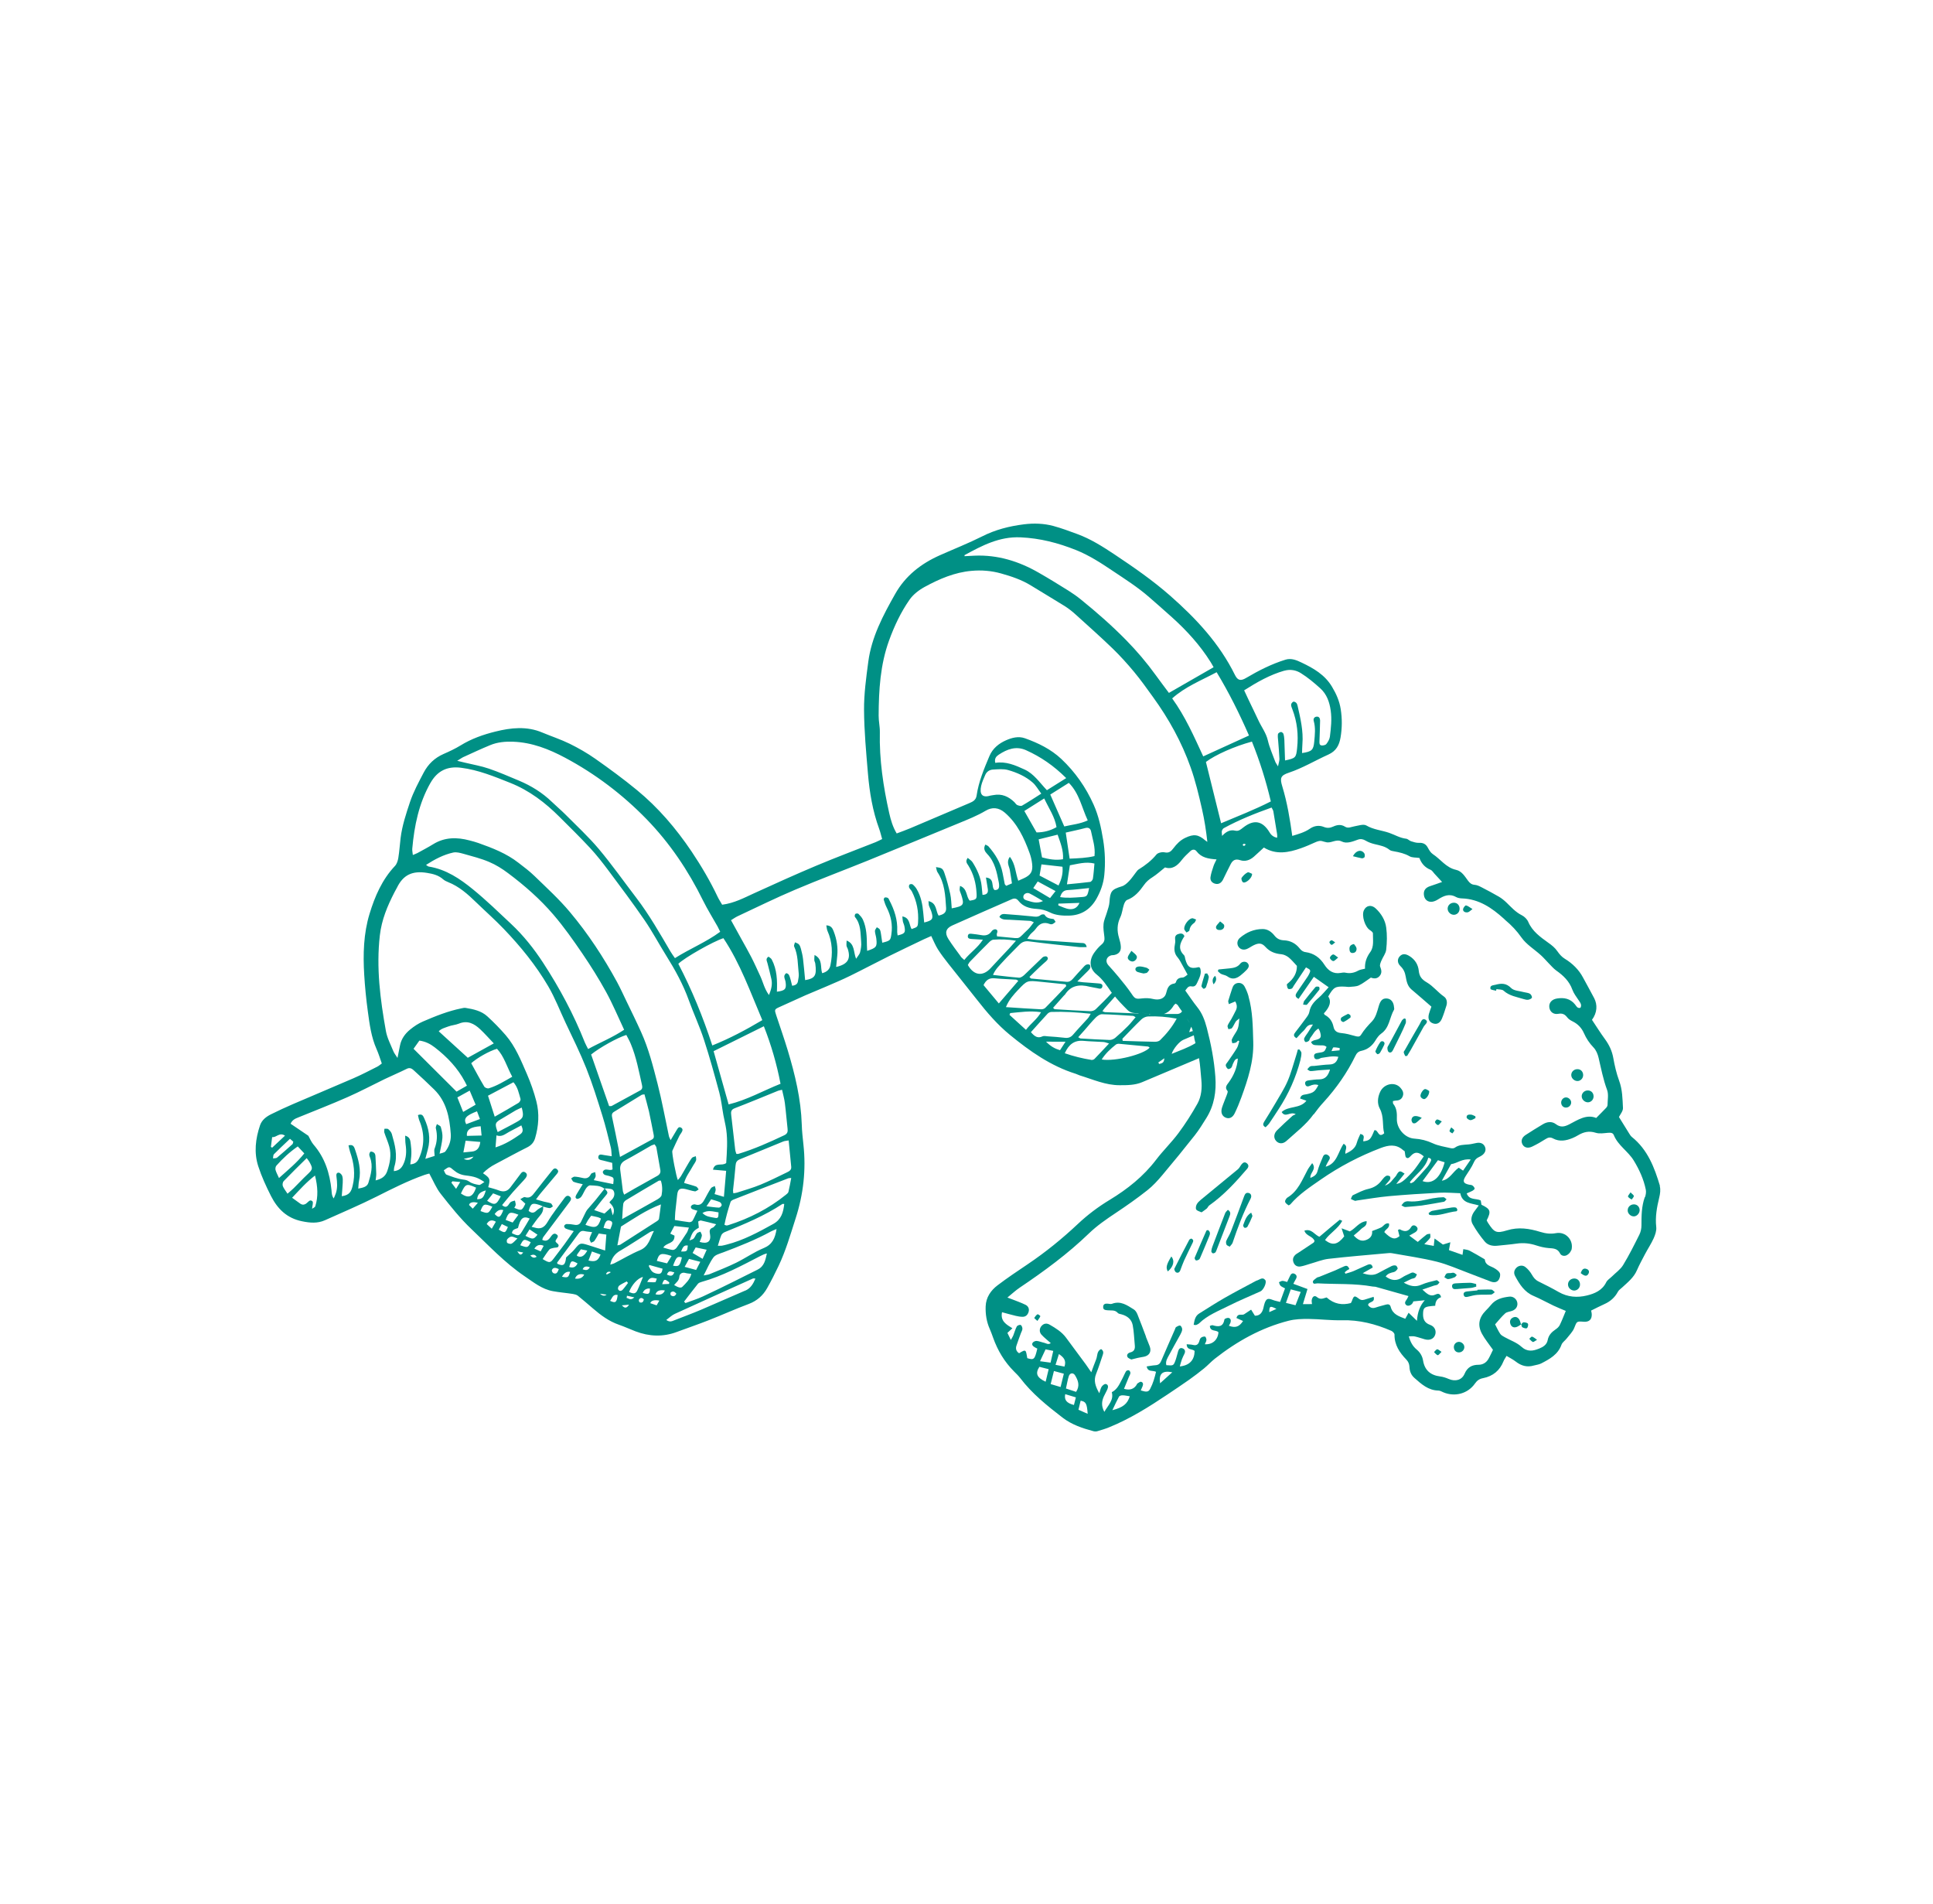 <?xml version="1.0" encoding="UTF-8"?>
<svg id="Ebene_1" data-name="Ebene 1" xmlns="http://www.w3.org/2000/svg" viewBox="0 0 337.43 332.24">
  <defs>
    <style>
      .cls-1 {
        fill: #009085;
        stroke-width: 0px;
      }
    </style>
  </defs>
  <path class="cls-1" d="m289.77,206.99c-.96-3.23-2.15-6.35-4.91-8.56-.18-.15-.32-.36-.44-.56-.61-.97-1.21-1.95-1.81-2.92.21-.45.72-1.02.7-1.57-.08-1.6-.09-3.21-.67-4.77-.47-1.27-.78-2.62-1.02-3.97-.22-1.23-.72-2.28-1.45-3.28-.8-1.09-1.52-2.25-2.27-3.37.93-1.27.97-2.63.39-3.77-.63-1.22-1.32-2.42-1.97-3.64-.7-1.32-1.82-2.44-3.18-3.26-.5-.3-.92-.78-1.25-1.26-.44-.65-1.01-1.1-1.65-1.55-1.36-.98-2.75-1.96-3.46-3.61-.2-.47-.67-.94-1.14-1.17-1.08-.54-1.84-1.41-2.68-2.22-.4-.38-.84-.74-1.32-1.02-.97-.57-1.97-1.09-2.97-1.61-.39-.2-.81-.42-1.23-.45-.55-.04-.85-.29-1.17-.71-.57-.77-1.09-1.69-2.11-1.91-1.73-.38-2.68-1.85-4.04-2.74-.38-.25-.65-.71-.87-1.12-.35-.66-.84-.89-1.58-.85-.45.02-.92-.14-1.36-.28-.3-.1-.55-.41-.85-.44-1.08-.12-1.99-.69-2.98-1.03-1.31-.45-2.71-.54-3.97-1.28-.5-.29-1.39.03-2.09.15-.55.09-1.07.41-1.63.06-.69-.44-1.4-.33-2.08-.01-.55.25-1.05.29-1.63.05-.85-.34-1.7-.19-2.42.31-.94.65-2.02.94-3.08,1.26-.4-2.91-.88-5.82-1.74-8.64-.45-1.47-.3-1.91,1.14-2.39,2.42-.81,4.6-2.13,6.91-3.17,1.37-.62,1.89-1.64,2.12-2.98.28-1.64.29-3.29.03-4.94-.22-1.41-.78-2.68-1.52-3.91-1.25-2.1-3.23-3.23-5.31-4.22-.85-.41-1.8-.82-2.8-.51-2.43.75-4.7,1.9-6.88,3.19-.92.55-1.46.47-1.94-.49-2.7-5.5-6.78-9.87-11.32-13.86-3.04-2.67-6.35-4.96-9.71-7.2-2.09-1.39-4.19-2.72-6.55-3.58-1.36-.5-2.72-1.01-4.12-1.39-1.68-.45-3.4-.51-5.16-.29-2.54.32-4.96.93-7.27,2.1-2.41,1.21-4.93,2.2-7.4,3.3-3.28,1.46-6,3.57-7.8,6.76-2.11,3.73-4.12,7.51-4.69,11.83-.37,2.79-.76,5.6-.74,8.4.02,3.7.37,7.4.68,11.1.28,3.3.82,6.55,1.97,9.68.2.55.33,1.14.51,1.76-.44.21-.79.4-1.16.55-3.45,1.37-6.92,2.66-10.34,4.1-3.64,1.53-7.24,3.16-10.83,4.8-1.76.8-3.46,1.73-5.6,2.01-.26-.46-.55-.89-.77-1.35-1.32-2.78-2.87-5.41-4.58-7.96-2.7-4-5.81-7.65-9.54-10.71-2.33-1.92-4.78-3.71-7.25-5.45-1.41-.99-2.93-1.86-4.47-2.62-1.55-.76-3.21-1.3-4.81-1.97-2.7-1.14-5.47-.83-8.16-.16-2.1.52-4.17,1.24-6.05,2.4-.96.59-1.99,1.07-3.02,1.52-1.54.68-2.67,1.76-3.45,3.24-.88,1.68-1.78,3.33-2.39,5.14-.69,2.06-1.37,4.12-1.64,6.28-.14,1.16-.21,2.33-.4,3.48-.08.49-.26,1.05-.58,1.39-2.25,2.38-3.52,5.33-4.44,8.36-1.05,3.44-1.15,7.06-.93,10.65.13,2.13.34,4.27.63,6.38.3,2.23.59,4.47,1.52,6.57.36.8.61,1.65.92,2.52-.3.21-.54.44-.82.57-1.37.69-2.72,1.4-4.13,2.01-3.51,1.53-7.05,2.99-10.56,4.51-1.29.56-2.58,1.15-3.84,1.78-.84.42-1.6,1-1.91,1.93-.79,2.34-1.08,4.75-.31,7.13.58,1.79,1.38,3.53,2.23,5.21,1.14,2.24,2.78,3.87,5.42,4.4,1.41.29,2.7.4,4.01-.19,3.01-1.35,6.05-2.64,9-4.12,2.74-1.38,5.46-2.76,8.35-3.78.32-.11.66-.19.85-.24.7,1.27,1.2,2.54,2.01,3.56,1.67,2.12,3.37,4.26,5.32,6.11,3,2.85,5.84,5.9,9.31,8.25,1.57,1.06,3.03,2.27,4.95,2.61,1.14.21,2.31.3,3.46.48.3.05.65.13.88.31.91.73,1.79,1.5,2.68,2.26,1.35,1.16,2.77,2.21,4.48,2.8.99.34,1.94.79,2.92,1.16,2.38.9,4.77,1.01,7.18.11,1.88-.7,3.78-1.34,5.65-2.08,2.32-.91,4.59-1.94,6.92-2.81,1.44-.54,2.49-1.47,3.22-2.77.71-1.26,1.37-2.56,1.99-3.87,1.27-2.67,2.08-5.5,2.98-8.3,1.36-4.21,1.84-8.48,1.36-12.88-.12-1.16-.26-2.33-.29-3.5-.14-4.44-1.17-8.7-2.44-12.92-.63-2.08-1.35-4.14-2.04-6.21-.3-.91-.29-.98.58-1.37,1.5-.68,3-1.37,4.51-2.04,1.22-.53,2.45-1.02,3.67-1.55,1.4-.61,2.81-1.19,4.18-1.87,2.28-1.12,4.52-2.31,6.79-3.44,2.02-1,4.06-1.97,6.09-2.94.43-.2.86-.39,1.26-.56.41.84.72,1.62,1.16,2.32.56.88,1.2,1.72,1.85,2.54,1.64,2.09,3.33,4.15,4.96,6.24,1.74,2.23,3.59,4.38,5.78,6.17,3.47,2.84,7.12,5.42,11.48,6.78.23.07.44.2.67.27,2.3.7,4.53,1.73,7,1.72,1.33,0,2.66,0,3.92-.53,3.31-1.4,6.62-2.79,9.93-4.19.21,1.25.28,2.53.4,3.79.14,1.4.02,2.88-.67,4.13-1,1.79-2.11,3.53-3.33,5.17-1.2,1.61-2.67,3.03-3.89,4.63-2.21,2.91-5.01,5.13-8.09,7-2.02,1.22-3.87,2.61-5.58,4.22-2.73,2.57-5.64,4.93-8.76,7.03-1.77,1.19-3.55,2.38-5.25,3.67-1.19.9-2.02,2.11-2.08,3.67-.05,1.38.16,2.73.74,4.01.21.47.38.97.56,1.46.79,2.23,1.98,4.22,3.66,5.9.37.37.75.74,1.07,1.15,2.07,2.73,4.72,4.84,7.4,6.91,1.6,1.23,3.47,1.85,5.37,2.36.22.06.49.07.71,0,.69-.2,1.39-.41,2.05-.68,3.64-1.48,6.94-3.55,10.19-5.73,1.27-.85,2.54-1.7,3.79-2.58.89-.63,1.75-1.29,2.59-1.97.65-.53,1.22-1.17,1.88-1.69,3.87-3.04,8.11-5.41,12.9-6.63,1.11-.28,2.31-.32,3.47-.31,1.93.02,3.85.28,5.78.23,3.05-.08,5.9.65,8.66,1.85.24.11.56.43.55.66-.02,1.8.89,3.14,2.06,4.35.37.39.52.78.55,1.28.03.76.29,1.43.87,1.93,1.21,1.07,2.41,2.17,4.18,2.2.3,0,.6.2.9.32,1.98.82,4.24.23,5.48-1.54.38-.55.8-.83,1.44-.95,1.71-.34,2.9-1.32,3.55-2.95.11-.28.3-.53.53-.93.59.36,1.13.62,1.59.98.96.75,1.98,1.05,3.17.7.43-.12.89-.16,1.28-.36,1.47-.76,2.93-1.54,3.55-3.27.15-.42.62-.71.91-1.09.46-.6,1.04-1.15,1.31-1.83.47-1.16.39-1.19,1.66-1.09.95.07,1.45-.4,1.4-1.35,0-.19-.07-.38-.11-.6.8-.39,1.55-.79,2.32-1.13,1.03-.46,1.82-1.15,2.36-2.16.16-.3.49-.51.75-.75.97-.9,2.02-1.72,2.57-3,.42-.96.92-1.88,1.41-2.81.49-.93,1.08-1.81,1.51-2.76.27-.61.52-1.33.45-1.97-.2-1.77.11-3.45.52-5.14.16-.65.27-1.41.09-2.02Zm-72.76-62.56c-.41.32-.79.69-1.4.54-.89-.21-1.56.19-2.16.8-.42.43-.85.86-1.27,1.3.38-.4.77-.79,1.15-1.18-.02-.22-.05-.45-.06-.67-.02-.22.16-.58.35-.68,2.65-1.45,5.44-2.56,8.35-3.6.13.27.28.46.31.67.23,1.31.42,2.63.65,3.94.04.25.04.47,0,.67-.53-.12-.98-.39-1.28-.9-1.25-2.09-2.76-2.37-4.65-.88Zm.46,2.96c-.14.12-.22.24-.31.25-.08,0-.17-.11-.26-.17.08-.07.14-.19.23-.21.08-.02.18.06.34.12Zm-6.96-14.41c1.62-1.23,5-2.74,8.03-3.55,1.37,3.4,2.45,6.83,3.3,10.44-2.84,1.45-5.75,2.57-8.68,3.81-.9-3.63-1.77-7.15-2.65-10.69Zm13.68-15.92c1.06-.3,2.06-.1,2.89.42,1.22.76,2.34,1.7,3.41,2.67,1.11,1.01,1.59,2.36,1.8,3.85.22,1.54.05,3.05-.14,4.57-.06.45-.33.91-.62,1.28-.15.19-.56.28-.83.25-.41-.05-.38-.42-.37-.76.05-1.08.07-2.17.1-3.25,0-.12.02-.24.01-.36-.02-.36-.16-.67-.56-.66-.44.02-.66.35-.55.76.34,1.2.2,2.39.09,3.59-.14,1.48-.41,1.75-2.13,2.01.02-.53.02-1.05.06-1.56.19-2.29-.34-4.49-.84-6.69-.04-.19-.12-.41-.25-.53-.12-.12-.4-.24-.51-.18-.17.09-.37.33-.37.52-.01.26.12.54.22.8.84,2.19,1.08,4.44.83,6.76-.17,1.69-.26,1.78-2.11,2.17-.04-1.21-.07-2.4-.12-3.6-.02-.36-.06-.72-.17-1.06-.05-.14-.31-.33-.44-.31-.2.04-.49.22-.51.38-.06.39.01.79.04,1.19.08,1.04.18,2.08.22,3.12.01.34-.12.69-.25,1.31-.26-.44-.42-.64-.5-.87-.44-1.21-.98-2.4-1.27-3.65-.3-1.31-1.11-2.34-1.65-3.51-.54-1.17-1.12-2.33-1.67-3.49-.27-.57-.53-1.14-.82-1.75,2.28-1.45,4.5-2.71,7.01-3.43Zm-6.17,11.31c-2.66,1.21-5.27,2.4-7.98,3.64-1.62-3.5-3.13-6.95-5.42-10.12,2.29-2.05,5.04-3.12,7.76-4.57,2.14,3.53,3.97,7.21,5.65,11.05Zm-49.62-31.5c3.05-1.65,6.03-3.25,9.74-3.09,3.42.15,6.56.97,9.7,2.22,2.31.93,4.34,2.25,6.38,3.62,2.18,1.46,4.39,2.86,6.37,4.59,1.34,1.17,2.67,2.33,3.99,3.52,2.59,2.33,4.92,4.89,6.77,7.85.15.23.27.48.5.87-2.61,1.5-5.17,2.97-7.8,4.48-.83-1.11-1.58-2.1-2.31-3.11-1.56-2.16-3.28-4.18-5.15-6.09-2.49-2.54-5.16-4.88-7.92-7.11-.69-.56-1.42-1.07-2.17-1.54-1.71-1.07-3.43-2.13-5.18-3.13-3.46-1.99-7.15-3.14-11.19-2.97-.58.02-1.17.06-1.76.09,0-.15,0-.22.01-.22Zm-42.12,66.87c2.95,4.42,4.71,9.42,6.79,14.3-2.89,1.71-5.68,3.2-8.73,4.42-1.62-4.96-3.54-9.67-5.93-14.25,1.1-1.08,6.1-3.91,7.87-4.47Zm-45.35-31.63c1.54-.7,3.07-1.42,4.63-2.06,1.28-.53,2.61-.65,4.02-.6,3.28.12,6.24,1.29,9.04,2.78,5.29,2.82,10.03,6.41,14.23,10.72,4.09,4.21,7.3,8.99,9.88,14.23.77,1.55,1.69,3.02,2.54,4.53.15.28.28.57.45.91-2.47,1.82-5.28,2.94-7.9,4.6-.29-.42-.55-.77-.77-1.14-1.88-3.2-3.71-6.42-5.97-9.38-2.18-2.85-4.25-5.79-6.55-8.53-1.81-2.15-3.9-4.07-5.88-6.07-.74-.74-1.55-1.41-2.3-2.14-1.68-1.62-3.62-2.82-5.76-3.72-1.75-.73-3.48-1.49-5.27-2.1-1.32-.45-2.72-.69-4.09-1.02-.37-.09-.74-.18-1.42-.34.55-.33.82-.54,1.13-.68Zm-5.79,4.54c1.19-2.1,2.91-2.96,5.32-2.66,3.04.38,5.82,1.53,8.63,2.65,3.33,1.33,6.09,3.44,8.59,5.94,1.8,1.79,3.61,3.57,5.34,5.43,1.15,1.24,2.19,2.58,3.2,3.93,2.12,2.84,4.25,5.68,6.26,8.6,1.39,2.02,2.54,4.2,3.84,6.28,1.54,2.46,2.93,4.99,3.92,7.74.83,2.31,1.88,4.54,2.64,6.87,1,3.06,1.85,6.16,2.69,9.27.34,1.28.47,2.61.71,3.92.15.83.37,1.65.49,2.49.28,1.96.12,3.92,0,5.87-.75.6-1.97-.24-2.31,1.16.77.07,1.46.13,2.3.2-.13,1.53-.25,2.95-.39,4.54-.61-.18-1.09-.32-1.63-.48.08-.31.19-.53.19-.76,0-.21-.1-.42-.15-.64-.23.12-.54.18-.66.36-.4.6-.74,1.25-1.08,1.89-.36.67-.75,1.26-1.68.96-.14-.05-.33-.01-.47.06-.13.06-.27.21-.29.34s.1.33.21.39c.24.12.52.18.93.31-.29.61-.53,1.19-.84,1.73-.09.16-.41.29-.61.26-.79-.09-1.58-.24-2.48-.38.03-.52.03-.95.07-1.37.1-1,.23-2,.33-3,.11-.99.46-1.25,1.45-1.03.55.12,1.09.33,1.64.4.2.03.44-.21.66-.33-.14-.17-.25-.43-.43-.5-.67-.24-1.37-.41-2.11-.63.31-1.15,1-1.96,1.48-2.87.19-.36.46-.67.6-1.04.08-.22-.01-.51-.03-.76-.24.1-.56.13-.69.3-.36.48-.65,1.02-.96,1.54-.33.56-.63,1.13-.97,1.68-.14.22-.33.41-.52.64-.26-.51-1.1-4.79-.96-5.11.38-.88.81-1.74,1.23-2.61.09-.18.22-.34.33-.51.2-.32.38-.69-.06-.93-.39-.21-.56.13-.73.41-.32.54-.64,1.08-1.07,1.79-.16-.38-.27-.53-.3-.71-.65-3.03-1.2-6.09-1.97-9.09-.79-3.08-1.57-6.17-2.89-9.08-.81-1.8-1.68-3.57-2.54-5.35-.54-1.12-1.06-2.26-1.65-3.36-2.36-4.33-5.06-8.45-8.23-12.22-1.88-2.25-4.07-4.24-6.18-6.29-.86-.84-1.84-1.57-2.8-2.31-2.1-1.64-4.54-2.58-7.02-3.46-.49-.17-1-.31-1.51-.44-2.21-.59-4.35-.59-6.37.66-.89.55-1.82,1.03-2.74,1.54-.2.11-.43.18-.8.34-.04-.44-.13-.78-.1-1.11.36-4.01,1.15-7.89,3.16-11.45Zm48.8,78.71c.24,1.31-.41,1.81-1.81,1.39.14-.37.33-.72.39-1.09.03-.21-.16-.46-.25-.7-.2.09-.47.12-.6.27-.23.27-.34.65-.57.92-.13.15-.4.2-.74.35.51-1.47.66-1.67,1.63-2.23-.03-.32-.07-.67-.11-1.09.14-.05.33-.2.48-.17.82.17,1.62.39,2.66.65-.3.32-.4.52-.56.58-.59.2-.64.54-.53,1.12Zm-20.22-4.16c.7-.89,1.25-1.65,1.87-2.36.58-.68.61-.7-.04-1.41.18,0,.36-.03.54,0,.42.07.91.02,1.09.56.18.53-.02,1.1-.53,1.53-.09.07-.15.18-.27.34.59.58,1.09,1.22.58,2.25-.12-.44-.21-.78-.35-1.31-.44.41-.72.67-1.09,1-.5-.17-1.05-.36-1.8-.61Zm1.19,1.46c-.53,1.69-1.01,1.72-2.71,1.11.17-.32.29-.57.43-.8.17-.26.37-.51.57-.79.42.09.81.16,1.19.26.18.05.35.15.52.23Zm4.43-32.02c.25.49.55,1,.77,1.54.97,2.31,1.41,4.77,1.96,7.19.09.39.07.73-.32.94-1.65.91-3.31,1.82-4.97,2.71-.09.05-.23.02-.45.02-1.04-2.97-2.07-5.94-3.14-9,1.46-1.19,4.59-2.94,6.14-3.41Zm-6.68,2.44c-.23-.46-.42-.79-.57-1.15-1.94-4.89-4.41-9.5-7.28-13.9-1.61-2.47-3.44-4.77-5.6-6.79-2.17-2.04-4.32-4.12-6.62-6-2.28-1.86-4.72-3.52-7.74-4-.14-.02-.26-.15-.48-.29,1.54-.99,3.06-1.79,4.75-2.16.55-.12,1.2.06,1.78.22,1.51.43,3.05.81,4.48,1.42,1.17.49,2.29,1.19,3.31,1.96,2.88,2.15,5.59,4.53,7.92,7.25,1.83,2.13,3.46,4.45,5.05,6.78,1.47,2.16,2.87,4.39,4.13,6.68,1.16,2.11,2.09,4.34,3.16,6.62-1.98,1.33-4.14,2.19-6.3,3.37Zm4.5,10.98c1.62-.99,3.23-1.99,4.84-2.97.09-.06.23-.05.5-.1.26,1,.56,1.99.79,2.99.29,1.3.52,2.61.79,3.91.07.36.17.74-.24.97-1.83,1-3.66,2-5.61,3.06-.12-.66-.19-1.13-.28-1.59-.35-1.74-.69-3.48-1.07-5.21-.09-.43-.15-.79.28-1.06Zm9.84,21.25c.26-.49.47-.87.72-1.34.8.09,1.61.18,2.54.28-.16.39-.22.67-.36.88-.58.9-1.18,1.8-1.81,2.66-.14.19-.46.39-.67.36-.53-.06-1.04-.25-1.63-.41.52-.93,2.01-.58,1.95-2.09-.14-.07-.42-.2-.74-.35Zm1.89,3.11c.28-.62.42-1.17,1.18-1.04-.1,1.03-.12,1.06-1.18,1.04Zm.14,1.03c-.32,1.46-.51,1.65-1.54,1.45.59-1.55.72-1.67,1.54-1.45Zm-1.8-.24c-.3.48-.54.88-.79,1.28-.65-.16-1.22-.29-1.78-.43.36-1.25.66-1.51,2.58-.85Zm-8.95-1.98c-.09.06-.23.05-.51.12.22-1.14.43-2.21.63-3.28,2.21-1.37,4.32-2.87,6.97-3.87-.12.95-.21,1.73-.33,2.5-.02.14-.16.29-.28.37-2.16,1.39-4.32,2.78-6.48,4.16Zm7.21-8.65c-.05.28-.43.57-.73.74-1.95,1.11-3.92,2.2-6.15,3.44.07-1.07.09-1.87.19-2.66.03-.24.27-.51.48-.64,1.89-1.15,3.8-2.27,5.71-3.39.06-.04.15-.01.37-.02.28.82.29,1.69.13,2.54Zm-.8-3.33c-1.31.72-2.61,1.45-3.9,2.18-.59.33-1.16.68-1.84,1.07-.1-.29-.2-.46-.22-.63-.16-1.2-.28-2.4-.45-3.6-.11-.81.12-1.36.88-1.77,1.53-.82,3.01-1.71,4.52-2.57.17-.09.36-.13.59-.21.12.21.28.36.31.54.24,1.31.46,2.62.69,3.93.09.52-.15.83-.58,1.07Zm-8.23,7.79c.52.16.55.39.08,1.5-.43-.08-.8-.16-1.18-.23.29-1.15.56-1.44,1.1-1.27Zm1.8,5.25c1.73-1.02,3.41-2.14,5.12-3.21.22-.14.47-.21.77-.24-.67,1.23-.86,2.7-2.42,3.35-1.56.65-3.01,1.53-4.52,2.3-.17.08-.36.12-.68.22.26-1.22.84-1.9,1.73-2.43Zm5.63,3.66c-.28-.22-.43-.62-.63-.95.03-.08.06-.16.08-.23.76.21,1.52.42,2.32.65-.07.51-.2.91-.69.9-.37-.01-.8-.14-1.08-.36Zm.77,1.2c-.11.26-.17.61-.27.62-.4.05-.8,0-1.41-.03.5-1.01,1.05-.69,1.67-.59Zm2.17.66c-.01.09-.02.18-.04.27-.38.01-.76.03-1.2.05.32-.95.45-.97,1.24-.32Zm-.41-1.36c.33-.91.8-.44,1.29-.4-.29.78-.72.66-1.29.4Zm.67,3.12c.39-.33.7-.12.98.21-.24.5-.58.56-.96.28-.09-.06-.1-.42-.02-.49Zm.59-1.3c.35-.45.87-.75.91-1.45.03-.48.45-.83,1.07-.65.3.09.62.09,1.02.15-.25,1.01-.94,1.63-1.56,2.26-.26.27-.73.12-1.45-.31Zm1.84-3.18c.28-.51.52-.94.76-1.38.67.17,1.25.32,1.97.51-.25.48-.48.93-.73,1.42-.64-.17-1.24-.34-2-.54Zm1.38-2.41c.17-.31.34-.61.54-.97.62.13,1.19.25,1.92.4-.28.61-.49,1.1-.71,1.59-.62-.36-1.14-.67-1.74-1.02Zm3.76-6.16c-.68-.13-1.42-.17-2.04-.82,1-.59,1.91-.23,2.81-.11-.01.98-.06,1.07-.77.93Zm-1.33-1.99c.34-.52.56-.83.81-1.22.55.17,1.05.29,1.52.49.16.07.35.38.32.54-.03.17-.31.42-.48.42-.66-.02-1.31-.13-2.17-.23Zm-76.04-10.37c.07-.54.14-1.08.22-1.71.74.12,1.24-.9,2.24-.25-.84.79-1.54,1.44-2.24,2.1-.07-.05-.15-.1-.22-.14Zm.52,1.29c.84-.85,1.72-1.66,2.81-2.7.24.21.44.38.58.5-.08.27-.08.38-.13.42-.89.8-1.78,1.6-2.7,2.36-.16.14-.47.1-.71.14.05-.24.01-.57.16-.72Zm.89,4.14c-.25-.56-.48-.97-.6-1.4-.06-.23,0-.59.15-.76,1.09-1.23,2.29-2.35,3.73-3.35.39.42.73.79,1.14,1.22-1.29,1.62-2.81,2.85-4.41,4.29Zm.67,1.4c-.09-.23-.02-.67.15-.85,1.28-1.33,2.6-2.62,4.02-4.02.25.34.38.49.47.66.65,1.18.61,1.29-.4,2.24-.79.74-1.53,1.55-2.3,2.31-.31.31-.65.59-1.12,1-.32-.5-.65-.89-.83-1.35Zm5.65,3.57c-.05.15-.31.23-.54.4.04-.54.25-1.12.06-1.3-.44-.43-.76.17-1.09.39-.4.27-.73.25-1.1-.03-.38-.29-.78-.56-1.36-.98,1.32-1.39,2.46-2.7,4-3.88.48,1.94.59,3.67.04,5.39Zm21.71-9.19c.19-.99.43-1.88.5-2.79.05-.62-.1-1.28-.28-1.89-.06-.22-.45-.34-.68-.51-.07.24-.24.51-.19.72.3,1.21.24,2.38-.21,3.56-.13.34-.01.77,0,1.28-.43.14-.91.29-1.62.51.18-.69.31-1.17.44-1.66.51-1.89.17-3.68-.63-5.41-.17-.37-.34-.88-1.1-.57.08.31.12.66.25.97.92,2.2.91,4.37-.06,6.56-.3.66-.71,1.02-1.53,1.07.07-.66.18-1.24.19-1.82.02-.56-.02-1.13-.1-1.69-.09-.55-.03-1.22-.98-1.5.03.57,0,1.03.07,1.48.18,1.22.15,2.39-.4,3.54-.33.68-.78,1.1-1.65,1.17.03-.29.02-.55.1-.79.61-1.96.08-3.83-.45-5.69-.09-.32-.37-.63-.63-.85-.14-.12-.43-.04-.66-.06-.01.22-.08.45-.02.65.27.83.64,1.63.87,2.47.39,1.45.12,2.86-.36,4.27-.33.96-1,1.37-2.03,1.62.05-.44.12-.79.11-1.13-.03-1.04-.08-2.08-.14-3.12-.01-.19-.08-.43-.21-.55-.15-.14-.4-.24-.6-.23-.1,0-.25.29-.26.47-.02.19.06.39.13.58.57,1.5.14,2.95-.28,4.37-.22.75-.95.88-1.78,1.04.05-.52.05-.96.14-1.37.4-1.9-.1-3.68-.7-5.44-.14-.42-.31-.97-1.14-.73.09.38.15.77.27,1.12.68,1.94.95,3.91.45,5.93-.24,1-.55,1.64-1.9,1.82.06-.8.13-1.57.17-2.35.02-.4.03-.82-.09-1.19-.08-.24-.4-.57-.62-.57-.43-.01-.43.4-.38.73.13.97.2,1.93-.11,2.87-.08.26-.21.5-.37.9-.38-.52-.34-1-.39-1.45-.3-2.95-1.15-5.66-3.14-7.95-.4-.47-.64-1.08-.9-1.54-1.07-.72-2.08-1.41-3.1-2.1.3-.69.82-.89,1.34-1.1,2.87-1.17,5.76-2.29,8.59-3.54,2.21-.97,4.34-2.11,6.51-3.16,1.27-.61,2.57-1.15,3.83-1.78.51-.26.88-.07,1.2.23,1.22,1.11,2.43,2.23,3.6,3.38,2.15,2.12,2.68,4.87,2.89,7.73.07,1-.18,1.92-.72,2.76-.3.47-.31.47-1.24.71Zm13.51-5.58c-1.1.63-2.24,1.19-3.36,1.79-.55-1.49-.49-1.66.77-2.37.8-.45,1.57-.96,2.37-1.42.33-.19.69-.32,1.06-.49.39,1.53.3,1.85-.84,2.49Zm.63,2.14c-1.32.91-2.66,1.78-4.37,2.32.06-.74.11-1.35.17-2.1.91.34,1.51-.23,2.19-.6.7-.37,1.4-.74,2.15-1.14.27.63.39,1.14-.15,1.51Zm-.32-5.47c-1.33.81-2.69,1.57-4.19,2.43-.44-1.37-.79-2.47-1.17-3.66,1.49-.79,2.95-1.56,4.44-2.35.77.88.94,1.92,1.23,2.9.06.19-.13.57-.32.68Zm-5.22-2.52c-.22.07-.68-.1-.79-.3-.8-1.34-1.53-2.72-2.28-4.08,1.01-.92,3.14-2.13,4.5-2.52,1.24,1.32,1.7,3.1,2.66,4.88-1.4.8-2.66,1.58-4.09,2.02Zm-2.94,11.04c-.43.04-.86.08-1.5.15.15-.79.27-1.42.39-2.05.91.08,1.69.15,2.56.22q-.15,1.55-1.45,1.68Zm.27.88q-.67.9-1.7.39c.62-.14,1.06-.25,1.7-.39Zm-1.81-7.8c-.35-.88-.66-1.65-1.01-2.53.71-.39,1.36-.75,2.15-1.19.37.87.68,1.59,1.04,2.46-.77.45-1.42.82-2.19,1.27Zm2.42-.11c.17.46.32.85.51,1.35-.87.32-1.64.61-2.4.9-.5-.98-.07-1.5,1.89-2.25Zm-1.76,4.29c-.13-1.06.65-1.58,2.4-1.68.05.48.1.97.16,1.62-.94.02-1.75.04-2.56.06Zm.15-13.63c-1.7-1.54-3.35-3.05-5.07-4.62.45-.49,1.1-.62,1.66-.84.59-.23,1.27-.26,1.86-.5,1.5-.62,2.66,0,3.7.97.79.74,1.5,1.55,2.39,2.48-1.63.9-3.09,1.71-4.54,2.51Zm-.48,4.22c.09.17.18.35.33.65-.63.36-1.24.71-1.81,1.04-2.48-2.47-4.9-4.88-7.51-7.48.31-.43.67-.94,1.02-1.43,1.09.16,1.9.58,2.69,1.19,2.16,1.67,4,3.6,5.28,6.03Zm-3.71,15.42c.96-.7.95-.69,1.72-.03.59.51,1.25.82,2.05.92,1.66.19,2.22.42,3.32,1.16-.42.24-.71.54-.94.5-.58-.09-1.22-.23-1.68-.56-.39-.28-.68-.32-1.13-.38-.98-.13-1.93-.5-2.86-.85-.23-.09-.33-.51-.48-.77Zm7.34,3.51c-.38,1.28-.62,1.52-1.52,1.54.08-.84.49-1.27,1.52-1.54Zm-5.19-.27c-.35-.46-.59-.77-.83-1.09.06-.08.13-.15.19-.23.37.03.75.07,1.36.12-.27.44-.44.73-.72,1.19Zm3.49-.21c-.58,1.65-1.31,1.94-2.65,1.02.81-1.73.95-1.79,2.65-1.02Zm-.58,3.67c-.28-.28-.48-.48-.65-.65.09-.46.73-.61,1.54-.37-.3.35-.57.65-.89,1.01Zm3.42-.35c-.68,1.24-.75,1.27-2.07.76.47-1.28.66-1.35,2.07-.76Zm-.91-1.03c.34-.43.67-.84,1.04-1.3.47.18.86.33,1.34.52-.78,1.53-1.05,1.62-2.38.79Zm.8,4.87c-.36-.33-.63-.58-.88-.81q.57-1.01,1.6-.41c-.21.36-.39.66-.71,1.22Zm.51-2.56q.69-.95,1.51-.68c-.52,1.33-.78,1.45-1.51.68Zm.72,2.73c.16-.29.32-.59.53-.98.4.19.73.35,1.06.51-.45,1.09-.5,1.11-1.59.47Zm5.4-1.94c-.47.8-.88,1.52-1.32,2.22-.53.85-.66.86-1.77.35.01-.68.6-.73,1.04-.92.43-1.72.91-2.15,2.05-1.65Zm-.19-1.34c.39-1.3.63-1.44,1.84-1.05.22.07.44.18.65.27-.39.24-.83.44-1.14.75-.49.5-.9.4-1.36.03Zm1.55,4.16c-.69.85-.8.86-2.1.2.23-.36.45-.71.71-1.13.56.37.98.65,1.39.93Zm-4.33-2.12c-.44-.17-.84-.31-1.23-.46.51-1.4.73-1.5,2.23-.91-.37.5-.66.9-1.01,1.37Zm-.94,3.55c-.11-.07-.13-.48-.03-.61.17-.22.45-.45.71-.49.27-.04.57.16,1.09.32-.42.39-.68.73-1.02.91-.19.1-.56,0-.76-.13Zm1.74,1.48c.49.09.76.14,1.03.19-.43.63-.65.37-1.03-.19Zm.52-1.07c.58-1.13.64-1.15,1.83-.53-.5.99-.55,1-1.83.53Zm1.75,1.79c.49-.21.8-.2,1.11.22-.47.3-.75.14-1.11-.22Zm.71-1.2q.61-.95,1.63-.49c-.17.3-.33.6-.53.97-.39-.17-.7-.31-1.11-.48Zm1.45,1.82c.38-.56.74-1.14,1.16-1.65.14-.18.46-.22.71-.29.28-.08.71-.02.83-.19.3-.41-.23-.59-.41-.87-.02-.03-.03-.07-.05-.11.04-.42.8-.83.14-1.23-.49-.3-.8.23-1.05.57-.35.47-.72.75-1.4.42.06-.17.08-.37.19-.5,1.53-2.06,3.07-4.12,4.62-6.17.23-.3.31-.61.02-.86-.34-.3-.67-.15-.92.19-1.01,1.4-2.12,2.75-2.99,4.23-.58.98-1.21,1.29-2.24.97-.11-.04-.23-.06-.54-.14.49-.67.9-1.29,1.39-1.85.44-.5.72-1.01.61-1.68.38.1.76.24,1.15.27.18.02.38-.2.57-.3-.12-.18-.2-.46-.36-.53-.37-.15-.78-.19-1.17-.29-.42-.11-.83-.24-1.42-.4.33-.44.54-.76.79-1.05.92-1.11,1.85-2.22,2.79-3.32.23-.27.44-.53.14-.84-.34-.35-.64-.19-.9.15-1,1.26-2.02,2.51-3,3.79-.46.59-.86,1.17-1.77.87-.17-.06-.44.19-.79.35.38.35.63.57.88.8-.59,1.23-.68,1.27-1.93.72.08-.18.23-.35.24-.53.01-.24-.08-.49-.13-.74-.25.08-.53.12-.73.26-.19.13-.29.38-.45.56-.27.33-.58.4-1.06-.03.62-.75,1.23-1.52,1.87-2.25.61-.7,1.26-1.36,1.88-2.05.14-.15.27-.3.39-.46.23-.34.29-.69-.09-.94-.41-.27-.65,0-.88.32-.56.78-1.16,1.53-1.73,2.3-.54.71-1.2.84-2.02.52-.6-.23-1.22-.38-1.84-.56.39-1.43.33-1.59-.92-2.44.64-.67,1.37-1.18,2.18-1.6,1.85-.97,3.68-1.99,5.55-2.92.72-.36,1.15-.87,1.37-1.59.63-2.13.77-4.3.22-6.44-.42-1.63-.99-3.24-1.66-4.79-1.03-2.36-1.99-4.78-3.7-6.76-1-1.15-2.07-2.25-3.2-3.28-1.05-.96-2.42-1.25-3.78-1.47-.23-.04-.48.02-.71.07-2.35.47-4.56,1.36-6.74,2.3-.8.34-1.57.85-2.25,1.41-.88.72-1.55,1.64-1.77,2.81-.12.62-.25,1.24-.43,2.14-.33-.53-.58-.82-.72-1.17-.47-1.16-1.08-2.3-1.3-3.51-.99-5.52-1.71-11.06-1.06-16.71.31-2.72,1.32-5.13,2.54-7.5.15-.29.31-.56.46-.85,1.06-2.17,2.64-2.99,5.27-2.55,1,.16,1.97.4,2.77,1.11.24.21.54.36.84.48,1.97.77,3.49,2.14,4.97,3.58,1.59,1.54,3.26,3.01,4.79,4.61,2.93,3.06,5.59,6.32,7.75,10,1.21,2.07,2.04,4.27,3.05,6.41,1.24,2.62,2.53,5.22,3.6,7.91,1.07,2.69,1.93,5.46,2.79,8.22.58,1.84,1.02,3.72,1.49,5.6.11.45.1.93.16,1.53-.58-.09-.97-.15-1.35-.21-.39-.06-.91-.26-.99.31-.08.52.46.56.85.65.5.13,1,.26,1.57.4.02.43.04.81.06,1.14-.59.36-1.33-.4-1.71.44.1.65.68.57,1.11.71.86.28.86.26.72,1.42-1.1-.22-2.18-.44-3.4-.69.15-.29.3-.47.33-.67.03-.24-.05-.48-.08-.73-.21.07-.43.11-.62.21-.09.05-.14.19-.21.29-.31.53-.76.66-1.34.52-.47-.11-.95-.21-1.43-.23-.19-.01-.39.19-.59.3.14.21.24.53.43.6.47.19.98.27,1.59.42-.4.65-.74,1.18-1.06,1.73-.16.28-.37.65.04.82.18.07.6-.15.75-.35.33-.45.52-1,.84-1.47.16-.24.48-.55.72-.53.86.05,1.76,0,2.5.59,0,0,0,0,.01,0-.52.66-1.03,1.31-1.55,1.95-.48.58-.99,1.14-1.47,1.71-.12.15-.21.33-.3.5-.26.53-.52,1.07-.78,1.6-.25.52-.67.63-1.21.52-.43-.09-.88-.13-1.32-.12-.15,0-.39.2-.42.33-.03.14.13.4.27.46.4.17.83.27,1.41.44-.58.82-1.09,1.57-1.63,2.31-.59.81-1.22,1.6-1.82,2.41-.65.87-.78.89-1.97.17Zm1.88,2.46c-.15-.06-.33-.41-.27-.53.23-.53.66-.45,1.21-.18-.2.51-.35.95-.93.72Zm.68-1.64c0-.08-.05-.18-.02-.22,1.24-1.69,2.49-3.37,3.73-5.05.26-.35.56-.55,1.03-.43.38.09.78.11,1.33.18-.18.45-.38.79-.44,1.15-.03.21.16.47.25.7.2-.1.46-.15.58-.31.28-.38.5-.82.78-1.3.45.06.87.12,1.32.19-.07.92-.14,1.75-.22,2.78-1.18-.38-2.05-.67-2.93-.94-1.42-.44-1.47-.4-2.43.76-.39.47-.88.85-1.45,1.39-.14,1.33-.46,1.59-1.54,1.1Zm5.23-2.3q-.8,1.51-1.81.91c.01-.08,0-.17.04-.23.2-.29.41-.57.65-.9.35.07.68.13,1.12.22Zm-4.42,4.57q.58-1.03,1.42-.85c-.31,1.01-.35,1.04-1.42.85Zm1.27-1.71c.29-1.14.4-1.19,1.45-.62q-.45.97-1.45.62Zm1.01,2.03q.39-1.03,1.6-.7-.43.86-1.6.7Zm1.33-1.62q.29-.75,1.26-.35c-.38.66-.81.49-1.26.35Zm1.02-1.53c.18-.47.35-.93.6-1.58.55.2,1.03.36,1.5.53-.4,1.09-.9,1.33-2.1,1.05Zm2.01,5.79c.47.07.75.11,1.15.16q-.51.43-1.15-.16Zm1.05-3.49c.1-.11.18-.25.31-.31.12-.06.28-.02.43-.03.01.05.03.09.04.14-.22.11-.44.23-.65.34-.04-.05-.08-.09-.12-.14Zm.71,4.73c.39-.51.49-1.21,1.32-1.02-.16,1.31-.36,1.48-1.32,1.02Zm1.4-2.01c-.08-.16.04-.54.2-.65.4-.29.86-.49,1.3-.73.08.09.15.18.23.27-.31.39-.59.81-.93,1.18-.24.26-.61.3-.79-.06Zm.65,2.8c.34-.03.68-.07,1.26-.12-.5.8-.87.52-1.26.12Zm.83-1.31c.02-.13.05-.25.07-.37.37.08.73.16,1.28.29-.67.63-.98.14-1.35.09Zm.43-1.02c.45-1.21,1.52-2.45,2.43-2.62-.38.91-.65,1.66-1,2.37-.35.74-.9.46-1.43.25Zm1.86,1.81c-.09-.03-.2-.35-.14-.45.22-.4.53-.4.85-.08-.05.45-.28.66-.71.53Zm.53-1.66q.34-.82,1.25-.76c0,.98-.19,1.1-1.25.76Zm2.43,2.18c-.4-.13-.76-.25-1.12-.38q.26-.7,1.59-.45c-.18.32-.31.55-.47.82Zm-.2-1.93q.27-.89,1.63-.67-.41.97-1.63.67Zm15.64-.64c-2.55,1.09-5.09,2.23-7.65,3.32-1.55.66-3.14,1.24-4.71,1.86-.4.16-.8.37-1.4-.06.56-.41.98-.84,1.5-1.07,4.54-2.08,9.09-4.12,13.64-6.17.06-.03.15,0,.42.02-.41.96-.86,1.71-1.79,2.11Zm2.17-3.66c-1.38.67-2.74,1.38-4.11,2.05-1.81.89-3.61,1.79-5.44,2.63-.98.45-2.01.77-3.03,1.15-.08-.08-.17-.16-.25-.25.8-1.04,1.6-2.09,2.42-3.11.14-.17.41-.27.64-.33,3.64-1.01,6.93-2.81,10.26-4.52.35-.18.7-.35,1.14-.45-.25,1.12-.44,2.24-1.62,2.82Zm1.06-3.76c-1.66.69-3.17,1.75-4.79,2.55-1.51.74-3.09,1.35-4.65,2-.25.1-.53.12-1.03.22.62-1.18,1.05-2.26,1.72-3.16.34-.45,1.09-.64,1.68-.86,2.85-1.08,5.69-2.2,8.38-3.67.24-.13.5-.22.95-.41-.25,1.64-.76,2.71-2.25,3.33Zm1.69-4.22c-2.62,1.45-5.23,2.87-8.16,3.61-.27.07-.54.14-.82.19-.15.03-.31,0-.7.01.23-.73.38-1.31.61-1.85.1-.22.35-.43.59-.53,3.47-1.41,6.93-2.84,10.07-4.91.05-.04.15,0,.32,0-.16,1.44-.5,2.7-1.91,3.48Zm2.64-5.59c-.05.2-.29.37-.47.52-2.98,2.4-6.34,4.11-9.98,5.27-.11.04-.23.06-.35.07-.07,0-.15-.04-.37-.12.26-1.34.64-2.68,1.07-3.99.06-.18.33-.34.54-.42,3.18-1.25,6.36-2.48,9.55-3.71.07-.03.16-.02.5-.05-.17.9-.3,1.68-.49,2.44Zm.49-4.36c.05.56-.38.77-.77.96-1.52.73-3.03,1.5-4.59,2.14-1.34.55-2.74.94-4.12,1.39-.18.06-.37.07-.63.11-.02-.23-.06-.38-.05-.53.15-1.44.33-2.87.44-4.31.04-.56.22-.87.75-1.09,2.53-1.02,5.05-2.08,7.58-3.11.24-.1.53-.11.94-.18.16,1.59.31,3.1.45,4.61Zm-1.11-11.13c.19,1.48.3,2.96.47,4.44.06.52,0,.89-.57,1.16-2.62,1.24-5.26,2.42-8.04,3.26-.07.02-.15,0-.33-.01-.06-.22-.17-.47-.2-.73-.23-2-.45-4-.69-5.99-.07-.56-.08-.98.6-1.24,2.55-.98,5.07-2.03,7.6-3.06.14-.06.3-.07.67-.16.18.85.4,1.58.49,2.33Zm-.76-3.38c-3.03,1.21-5.86,2.83-9.06,3.6-.89-3.16-1.74-6.16-2.62-9.29,3-1.49,5.83-2.89,8.77-4.35,1.3,3.31,2.24,6.56,2.91,10.03Zm27.6-29.34c-.54-.81-.27-2.2-1.77-2.54.04.38.02.62.09.82.11.34.3.66.41,1.01.4,1.26.21,1.55-1.25,1.9-.05-.56-.11-1.12-.16-1.67-.13-1.46-.39-2.88-1.15-4.16-.18-.3-.43-.59-.7-.81-.11-.09-.43-.08-.54.01-.11.09-.14.38-.08.53.11.25.35.44.48.69.86,1.69,1.2,3.49,1.08,5.37-.05.83-.11.83-1.13,1.19-.45-.72-.23-1.96-1.61-2.21.04.36.03.62.09.87.07.31.23.6.28.92.19,1.06.06,1.22-1.2,1.53-.03-.28-.09-.55-.07-.81.09-1.92-.5-3.66-1.37-5.33-.07-.14-.14-.33-.26-.4-.15-.09-.38-.12-.54-.08-.09.02-.21.28-.18.39.14.46.29.92.51,1.35.75,1.48,1.07,3.02.82,4.68-.16,1.06-.18,1.12-1.59,1.47-.08-.56-.14-1.03-.22-1.5-.05-.28-.08-.58-.21-.81-.1-.17-.34-.27-.52-.39-.12.22-.34.45-.33.67.02.44.19.86.24,1.3.17,1.43.02,1.62-1.6,2.15-.02-.33-.04-.62-.04-.92-.01-1.54-.05-3.08-.69-4.51-.17-.39-.49-.72-.79-1.03-.09-.09-.42-.08-.53.01-.11.1-.16.43-.08.53,1.08,1.29.95,2.87,1.09,4.38.06.59-.05,1.21-.19,1.79-.08.34-.38.63-.7,1.13-.49-1.23-.2-2.6-1.65-3.18-.01.38-.05.64-.02.9.02.19.15.37.22.56.56,1.75,0,2.69-2.03,3.15.07-.67.13-1.3.19-1.92.15-1.47-.08-2.9-.61-4.27-.2-.52-.43-1.05-1.3-1.07.08.38.09.69.2.95.88,1.95.94,3.97.52,6.03q-.21,1.05-1.44,1.37c-.36-1.02.15-2.44-1.33-3.18-.02.4-.06.66-.04.92.02.2.15.38.17.58.28,2.08-.04,2.6-1.77,2.89-.12-1.23-.22-2.47-.37-3.71-.07-.6-.22-1.19-.37-1.77-.07-.27-.17-.56-.35-.76-.16-.18-.45-.24-.68-.36-.06.24-.23.54-.15.72.7,1.51.62,3.15.8,4.74.05.43-.06.88-.13,1.31-.08.51-.41.74-1.02.81-.09-.37-.17-.71-.26-1.04-.09-.31-.17-.63-.33-.9-.08-.14-.41-.29-.47-.24-.16.13-.32.37-.31.56,0,.31.17.62.22.93.19,1.26-.06,1.55-1.51,1.73.08-1.94.03-3.86-.9-5.62-.11-.21-.38-.35-.56-.5-.57.37-.28.76-.19,1.13.24.93.49,1.86.69,2.8.19.9,0,1.75-.42,2.77-.8-1.06-1.03-2.25-1.52-3.3-.51-1.09-1-2.21-1.55-3.28-.55-1.08-1.16-2.12-1.74-3.18-.58-1.06-1.16-2.11-1.82-3.3.42-.26.77-.51,1.15-.69,3.36-1.57,6.68-3.21,10.09-4.65,4.15-1.76,8.37-3.34,12.55-5.03,5.33-2.17,10.65-4.37,15.97-6.56,1.6-.66,3.2-1.29,4.7-2.18,1.1-.65,2.24-.6,3.34.34,2.19,1.9,3.35,4.39,4.31,7.02.22.6.38,1.24.45,1.88.17,1.36-.22,1.99-1.47,2.56-.29.13-.58.25-.95.42-.49-1.37-.48-2.9-1.47-4.18-.65.92-.13,1.61,0,2.31.14.75.24,1.5.37,2.33-.38.16-.69.3-1,.43-.13-.15-.24-.23-.26-.33-.13-.63-.25-1.26-.37-1.9-.34-1.81-1.28-3.29-2.46-4.65-.12-.13-.32-.19-.55-.32-.41.73-.07,1.23.34,1.66,1.33,1.39,1.66,3.18,2.01,4.96.04.2.05.4.05.6,0,.5-.26.74-.8.71-.65-.55.11-2.03-1.5-2.18.12.73.22,1.34.32,1.96.1.6-.04,1.04-.92,1.07-.05-.53-.1-1.04-.15-1.55-.16-1.52-.78-2.87-1.58-4.14-.19-.3-.54-.5-.85-.77-.47.62-.12.97.1,1.32.92,1.47,1.35,3.09,1.44,4.81.06,1.08.02,1.14-1.18,1.34-.68-.71-.37-2.09-1.7-2.58-.03.34-.09.56-.06.76.05.27.19.53.27.79.57,1.77.45,1.97-1.66,2.37-.08-.84-.08-1.68-.26-2.49-.28-1.25-.61-2.5-1.03-3.71-.28-.8-.5-.87-1.46-1,.1.34.11.66.26.88,1.28,1.91,1.37,4.09,1.51,6.26.06.89-.56,1.15-1.33,1.33Zm16.52-4.81c.3-.44.53-.78.78-1.16,1.07.58,2.02,1.09,3.11,1.68-.37.47-.65.82-.96,1.22-1.01-.6-1.92-1.14-2.93-1.74Zm1.7,2.26c-1.15.53-2.01.11-2.86-.12-.36-.1-.67-.32-.55-.78.1-.4.65-.64,1.08-.42.74.37,1.44.81,2.33,1.32Zm-1.13-11.98c-.71-1.25-1.38-2.43-2.13-3.74,1.06-.67,2.19-1.39,3.47-2.19.82,1.75,1.86,3.22,2.15,5.01-1.08.62-2.25.92-3.49.92Zm3.68.39c.51,1.46,1.05,2.78.94,4.29-1.3.22-2.46,0-3.66-.32-.2-1.06-.39-2.07-.59-3.15,1.11-.28,2.15-.53,3.32-.82Zm-3.15,7.14c.12-.7.22-1.28.33-1.95,1.22.13,2.39.26,3.67.41.11,1.13-.13,2.13-.69,3.27-1.17-.61-2.22-1.16-3.31-1.73Zm3.27,4.9c1.18-.04,2.36-.09,3.7-.13-.42.96-1.12,1.16-1.81,1.08-.64-.08-1.26-.41-1.88-.64v-.31Zm.32-1.14c.24-.78.58-1.2,1.36-1.23,1.19-.06,2.38-.22,3.7-.35-.3,1.46-.34,1.51-1.44,1.58-1.19.08-2.37.2-3.62,0Zm1.19-2.22c.19-1.26.34-2.24.51-3.33,1.39-.24,2.75-.68,4.29-.31-.08.91-.14,1.78-.27,2.64-.03.22-.3.55-.49.57-1.3.17-2.61.28-4.03.42Zm.47-4.49c-.23-1.57-.45-3.04-.68-4.55,1.25-.29,2.35-.51,3.43-.8.59-.16.9.14.99.59.27,1.37.77,2.71.6,4.31-1.37.33-2.79.38-4.34.45Zm-.93-5.61c-.81-1.84-1.59-3.62-2.45-5.58,1.05-.66,2.1-1.32,3.24-2.04,1.83,1.84,2.25,4.3,3.3,6.55-1.37.64-2.73.73-4.1,1.06Zm-3.04-6.34c-1.27-1.33-2.26-2.87-3.92-3.62-1.61-.74-3.24-1.45-5.09-1.15-.19-.75.17-1.14.61-1.43,1.46-.96,3.01-1.56,4.76-.78,2.56,1.15,4.83,2.7,7.01,4.87-1.23.77-2.27,1.42-3.37,2.11Zm-6.78-3.52c1.55.44,3.05,1.1,4.28,2.17.56.48.94,1.18,1.52,1.95-1.23.78-2.27,1.47-3.35,2.09-.2.12-.59.01-.85-.1-.2-.09-.33-.35-.5-.51-1.01-.97-2.18-1.51-3.62-1.23-.2.04-.4.05-.6.1-1.43.43-1.89-.28-1.57-1.72.15-.66.45-1.29.72-1.92.25-.57.76-.88,1.34-.91.88-.05,1.81-.15,2.63.08Zm-8.25,32.54c-.74-1.01-1.5-2-2.17-3.06-.67-1.07-.44-1.84.68-2.35,3.45-1.55,6.92-3.06,10.39-4.58.46-.2.82-.16,1.16.27.81,1.03,1.94,1.35,3.2,1.42.83.05,1.57.24,2.36.64.95.48,2.18.56,3.28.53,2.13-.05,3.74-1.08,4.8-2.97.72-1.29,1.21-2.65,1.35-4.11.2-2.05.14-4.08-.2-6.14-.35-2.12-.79-4.2-1.67-6.16-1.35-3.01-3.21-5.68-5.62-7.95-1.82-1.71-4.03-2.79-6.36-3.62-1.15-.41-2.3-.09-3.3.35-1.25.55-2.34,1.41-2.91,2.77-.94,2.23-1.88,4.47-2.23,6.88-.11.78-.65,1.06-1.25,1.31-3.45,1.47-6.9,2.94-10.35,4.4-.74.31-1.5.58-2.35.9-.68-1.13-1.03-2.34-1.3-3.53-1.04-4.65-1.75-9.35-1.64-14.15.02-.96-.22-1.93-.21-2.89.02-4.45.28-8.87,1.82-13.11.91-2.51,2.05-4.93,3.57-7.11.64-.92,1.65-1.7,2.65-2.24,2.55-1.39,5.22-2.54,8.17-2.8,1.74-.16,3.47-.02,5.15.45,1.82.51,3.62,1.11,5.25,2.12,1.95,1.21,3.94,2.37,5.89,3.59.71.45,1.38.99,2,1.56,2.12,1.92,4.26,3.82,6.32,5.81,1.33,1.29,2.58,2.67,3.76,4.09,1.18,1.42,2.26,2.94,3.34,4.44,2.73,3.77,4.98,7.83,6.53,12.21.85,2.38,1.44,4.86,2,7.33.43,1.88.72,3.79.93,5.7-.11-.08-.24-.15-.34-.24-1.24-1.07-2.04-1.17-3.52-.46-.87.41-1.5,1.07-2.07,1.82-.37.49-.74.88-1.51.71-.45-.1-1.18.06-1.44.37-.88,1.07-1.94,1.89-3.11,2.61-.17.1-.29.28-.42.44-.42.54-.8,1.12-1.27,1.61-.35.36-.77.75-1.23.89-1.82.56-2.05.85-2.18,2.79-.04.58-.26,1.16-.43,1.73-.2.69-.53,1.36-.6,2.06-.08.75.06,1.53.15,2.29.06.52-.04.9-.47,1.27-.49.41-.92.91-1.29,1.43-.9,1.26-.95,2.75.43,3.85,1.04.83,1.77,1.95,2.53,3.05.03.04.07.08.1.12-.9,1-1.87,1.95-2.84,2.89-.23.22-.66.34-.98.32-2.05-.09-4.11-.22-6.16-.35-.06,0-.11-.09-.28-.24.63-.71,1.26-1.42,1.89-2.13.05-.06.13-.1.18-.17,1.06-1.65,2.58-1.83,4.32-1.38.43.11.87.15,1.3.25.36.08.79.24.91-.25.12-.51-.35-.55-.7-.58-.88-.08-1.77-.13-2.65-.2-.27-.02-.53-.07-1.02-.14.56-.55.98-.96,1.39-1.38.28-.29.6-.55.82-.88.1-.15.09-.51-.03-.64-.1-.11-.45-.11-.63-.02-.24.12-.43.36-.62.57-.57.62-1.15,1.24-1.7,1.88-.31.36-.65.58-1.15.53-2.05-.2-4.09-.38-6.14-.57-.06,0-.12-.1-.3-.27.58-.57,1.16-1.15,1.76-1.71.38-.36.78-.7,1.17-1.05.26-.24.45-.56.09-.8-.15-.1-.56-.02-.72.13-1.09,1.02-2.13,2.08-3.22,3.1-.24.22-.61.47-.9.45-1.48-.11-2.95-.31-4.54-.48.43-1.04,1.17-1.68,1.79-2.38.89-.99,1.86-1.9,2.78-2.86.48-.49.97-.71,1.71-.62,2.91.38,5.84.69,8.76,1,.41.04.83,0,1.32,0-.16-.8-.64-.69-1.06-.72-2.58-.17-5.15-.34-7.73-.53-.47-.03-.94-.12-1.58-.2.24-.35.36-.58.53-.77.3-.33.68-.59.93-.95.62-.9,1.38-1.29,2.46-.86.14.06.34.07.48.01.2-.08.36-.25.54-.38-.13-.17-.25-.48-.4-.5-.61-.08-1.18-.14-1.53-.75-.05-.09-.51-.08-.65.04-.51.44-1.05.3-1.61.24-1.44-.14-2.89-.27-4.34-.37-.45-.03-.98-.16-1.28.48.5.58,1.17.45,1.78.49,1.2.06,2.41.13,3.61.2.15,0,.29.11.62.24-.37.46-.64.89-.99,1.22-2,1.86-1.11,1.62-3.76,1.4-.55-.05-1.11-.11-1.67-.16-.02-.22-.07-.34-.04-.44.12-.33.21-.69-.21-.79-.2-.05-.56.13-.68.32-.48.71-1.12.84-1.9.68-.47-.09-.96-.14-1.44-.2-.36-.04-.8-.13-.83.4-.03.43.35.47.69.49.6.04,1.2.08,1.94.12-.91,1.42-2.24,2.27-3.25,3.54-.27-.26-.5-.42-.65-.63Zm39.53,10.9c.5.77.89,1.6,1.07,2.55-.04-.15-.08-.3-.12-.45l-.14.06c-.14.06-.29.09-.47.14.08-.33.22-.65.38-.96-.2-.47-.45-.91-.73-1.34Zm-14.27-1.17c-.15,0-.29-.09-.53-.17.15-.22.24-.39.37-.52.61-.69,1.22-1.37,1.83-2.06-.11-.14-.22-.27-.34-.41.75.99,1.64,1.9,2.52,2.78.53.53,1.27.58,2.02.53-.14.04-.29.07-.43.06-1.81-.06-3.63-.14-5.44-.22Zm5.25.88c-.47.54-.87,1.07-1.34,1.54-.71.71-1.44,1.4-2.21,2.05-.25.21-.65.38-.98.37-1.69-.05-3.38-.16-5.07-.26-.1,0-.2-.11-.41-.22.4-.44.76-.84,1.12-1.25.64-.73,1.25-1.49,1.93-2.17.29-.29.73-.6,1.1-.59,1.81.04,3.62.18,5.43.29.1,0,.2.11.44.24Zm-29.28-9.12c.11-.18.21-.41.37-.58,1.12-1.16,2.25-2.31,3.39-3.44.19-.19.47-.39.71-.4,1.23-.08,2.46-.08,3.93.19-.52.58-.87.99-1.24,1.39-1.04,1.12-2.11,2.21-3.13,3.34-1.38,1.54-2.96,1.38-4.03-.5Zm2.74,3.51c.41-.84.96-1.29,1.92-1.19,1.24.12,2.49.15,3.73.23.14,0,.27.13.42.21-1.12,1.3-2.21,2.57-3.4,3.95-.83-.99-1.74-2.09-2.67-3.2Zm6.06.81c1.55-1.65,1.58-1.63,3.85-1.4l4.42.45c.04.1.08.21.11.31-1.21,1.27-2.42,2.56-3.66,3.8-.17.17-.51.27-.77.25-2-.1-4-.24-6.1-.38.52-1.29,1.34-2.17,2.15-3.04Zm1.35,7c-1.02-.93-1.95-1.77-2.88-2.62l.13-.31c1.74-.16,3.47-.44,5.38-.15-.69,1.23-1.78,1.95-2.63,3.07Zm2.87,1.14c-.84.39-1.37,0-2.01-.74,1-1.11,1.95-2.19,2.93-3.24.15-.16.42-.28.64-.29,2.24-.08,4.48.06,6.87.32-.22.37-.33.61-.5.8-.86.96-1.76,1.88-2.59,2.86-.42.49-.88.61-1.49.53-.96-.12-1.92-.18-2.89-.25-.32-.02-.69-.12-.95,0Zm.63.92c1.24,0,2.2,0,3.4.01-.39.6-.66,1.02-.96,1.48-.88-.26-1.61-.65-2.44-1.49Zm7.9,3.18c-1.54-.25-3.05-.61-4.63-1.16.71-1.57,1.7-2.31,3.29-2.16,1.16.11,2.32.12,3.49.2.26.02.52.14.95.26-.91.97-1.72,1.85-2.55,2.7-.12.12-.37.19-.54.17Zm1.81-.06c.67-1.07,1.55-1.87,2.48-2.61.14-.11.38-.15.56-.14,1.68.15,3.36.31,5.04.48.1.01.2.12.3.19-.99,1.17-6.07,2.46-8.38,2.07Zm3.67-3.27c-.02-.24-.07-.35-.03-.38,1.09-1.13,2.16-2.27,3.3-3.36.29-.28.76-.49,1.16-.51,1.64-.07,3.27.06,5,.38-.8,1.47-1.79,2.67-2.9,3.76-.2.2-.59.28-.89.28-1.88-.03-3.76-.1-5.63-.16Zm2.88-4.84c.57-.04,1.15,0,1.71.13-.56-.12-1.15-.17-1.71-.13Zm1.71.13c.06.01.12.01.17.03.05.01.09,0,.13.02,0,0,0,0,0,0-.09,0-.19,0-.28,0,0-.02,0-.03-.01-.05Zm1.49.2c.06,0,.11-.02.16-.02-.06,0-.11.02-.16.02Zm1.08-.16c.69-.23,1.29-.71,1.77-1.53.06-.1.17-.16.32-.29.17.13.3.18.36.27.23.37.49.73.75,1.08-.04.05-.07.1-.11.15-.15.19-.49.31-.74.31-.78.01-1.57,0-2.35,0Zm-.77,8.72c-.06-.09-.12-.17-.18-.26.3-.21.6-.42,1.06-.74-.04.93-.54.85-.88,1Zm4.17-4.21c.62-.27,1.24-.54,1.86-.8,0,0,0,0,0,0,.06.46.16.92.29,1.37-1.29.8-2.75,1.28-4.16,1.87.28-.88,1.31-2.13,2.01-2.44Zm2.39,1.42c.19.59.31,1.2.41,1.8-.1-.61-.22-1.21-.41-1.8Zm-26.4,58.24c-1.54-.73-1.84-1.43-1.09-2.6.49.13,1.02.26,1.62.41-.19.79-.36,1.48-.53,2.19Zm-.98-3.58c.35-.75.64-1.36.97-2.07.44.09.84.17,1.34.27-.17.73-.31,1.35-.47,2.05-.58-.08-1.08-.15-1.84-.25Zm3.58,4.5c-.62-.18-1.12-.33-1.72-.51.2-.79.36-1.46.57-2.28.63.17,1.14.31,1.73.47-.2.81-.37,1.49-.57,2.32Zm-.87-3.87c.22-.7.39-1.25.59-1.88.83.57,1.33,1.11.97,2.19-.49-.1-.96-.19-1.56-.31Zm3.21,7.01c-1.27-.33-1.73-.87-1.52-1.89.59.18,1.17.35,1.86.56-.15.59-.25.96-.34,1.33Zm-1.39-2.88c.18-.79.28-1.5.5-2.17.19-.57.79-.63,1.09-.12.53.87.89,1.79.18,2.88-.57-.19-1.12-.37-1.78-.59Zm2.18,3.71c.14-.59.26-1.09.38-1.58.92.17,1.1.48,1.23,2.29-.61-.27-1.07-.47-1.61-.71Zm5.92.08c.42-.88.76-1.64,1.16-2.37.08-.15.42-.24.63-.23.39,0,.78.1,1.25.17-.42,1.34-1.18,1.95-3.05,2.43Zm8.33-4.7c-.25-1.66.39-2.27,2.13-1.92-.79.71-1.42,1.28-2.13,1.92Zm19.06-12.42c.01-1.06.14-1.14,1.25-.56-.4.18-.8.36-1.25.56Zm4.58-1.2c-.6-.15-1.09-.27-1.67-.41.29-.81.53-1.5.84-2.36.63.16,1.15.3,1.74.45-.32.81-.6,1.53-.91,2.32Zm60.96-18.83c-.56,1.59-.57,3.23-.57,4.89,0,.54-.12,1.13-.36,1.61-.9,1.8-1.8,3.61-2.85,5.33-.47.77-1.28,1.32-1.93,1.97-.34.34-.81.61-1.01,1.02-.7,1.43-2.02,1.98-3.38,2.31-1.67.41-3.35.29-4.92-.61-1.15-.66-2.34-1.26-3.54-1.85-.54-.27-.85-.67-1.14-1.18-.29-.5-.69-.99-1.15-1.34-.5-.38-1.17-.25-1.55.14-.42.42-.5.94-.22,1.45.77,1.43,1.61,2.78,3.21,3.46,1.18.5,2.31,1.14,3.47,1.69.72.34,1.47.64,2.16.93-.33.8-.65,1.64-1.04,2.45-.15.31-.44.58-.73.77-.69.47-1.23,1.01-1.39,1.88-.15.8-.8,1.2-1.48,1.47-1.08.44-2.06.63-3.12-.33-.8-.73-1.93-1.11-2.91-1.66-.28-.16-.6-.32-.77-.57-.35-.52-.61-1.11-.9-1.66.58-.65,1.12-1.34,1.76-1.92.3-.27.82-.29,1.24-.45.66-.25.98-.79.88-1.41-.11-.64-.7-1.14-1.4-1.06-1.22.14-2.39.43-3.21,1.46-.28.35-.59.66-.9.98-1.2,1.22-1.47,2.55-.65,4.06.49.91,1.17,1.72,1.91,2.78-.24.48-.49,1.07-.81,1.62-.37.63-.98.99-1.71.99-1.17,0-1.96.45-2.44,1.58-.48,1.11-1.62,1.39-2.76.9-.47-.2-.98-.38-1.49-.44-1.7-.21-2.71-1.09-2.99-2.76-.13-.8-.51-1.43-1.12-1.94-.67-.56-1.09-1.27-1.37-2.3.41,0,.75-.05,1.06.02.59.13,1.16.34,1.74.5.85.23,1.54-.07,1.79-.77.25-.69-.05-1.46-.87-1.75-1.06-.37-1.28-1.11-1.23-2.08.04-.78.21-1,.96-1.14.35-.07.72-.08,1.16-.12.02-.72.31-1.27,1.02-1.49-.14-.66-.55-.67-.93-.48-1,.48-1.55-.16-2.33-.85.79-.27,1.41-.49,2.04-.7.19-.06.41-.06.58-.16.15-.09.25-.27.37-.41-.17-.13-.38-.4-.52-.37-.9.22-1.81.42-2.65.79-1.04.45-1.93.28-3.07-.36.53-.26.9-.46,1.28-.63.22-.1.5-.1.68-.24.16-.13.23-.38.33-.58-.23-.11-.45-.3-.68-.32-.22-.02-.46.13-.67.23-.4.19-.82.36-1.18.61-1,.69-1.94.58-2.92-.15.36-.53.88-.64,1.42-.77.26-.06.52-.32.66-.57.06-.11-.14-.51-.3-.56-.22-.08-.54-.02-.76.09-.8.39-1.57.82-2.35,1.23-.8.43-1.61.37-2.68.01.7-.39,1.22-.69,1.75-.99-.13-.64-.51-.64-.92-.47-.82.35-1.61.74-2.43,1.09-.46.19-.94.31-1.42.46-.04-.08-.08-.17-.12-.25.14-.11.26-.24.41-.34.17-.11.35-.2.4-.23-.27-.7-.61-.59-.91-.47-.52.21-1.02.48-1.54.7-.93.39-1.86.76-2.79,1.13-.15.06-.34.07-.45.16-.26.21-.7.48-.68.7.03.56.51.26.84.28,3.21.18,6.43-.02,9.62.56.16.03.33,0,.48.04,1.88.52,3.75,1.05,5.75,1.62-.16.31-.22.48-.33.62-.23.31-.43.63-.06.95.29.25.84.07,1.11-.35.08-.13.12-.28.12-.29.72-.07,1.32-.13,2-.2q-1.22,1.36-1.36,3.59c-.52-.5-.94-.91-1.46-1.41-.21.39-.37.68-.58,1.05-1.07-.42-2.2-.74-2.55-2.09-.12-.46-.48-.49-.87-.37-.58.17-1.17.3-1.74.5-.59.2-1,.03-1.33-.43.06-.67,1.29-.35.96-1.44-.44.14-.88.27-1.31.41-.42.14-.79.28-1.24-.07-.81-.62-.9-.56-1.26.45-.03.07-.07.14-.16.3-1.51.4-2.91.19-4.23-.98-.49.1-1.04.49-1.68-.06-.44-.39-.86-.07-.93.6-.02.16.03.32.06.62-.51,0-.99,0-1.59.01.28-.93.52-1.7.8-2.64-.78-.29-1.58-.58-2.47-.91.15-.28.24-.49.36-.68.25-.38.35-.78-.1-1.04-.49-.28-.73.08-.9.48-.13.29-.27.57-.44.92-.3-.08-.56-.19-.82-.19-.2,0-.41.15-.61.23.08.21.12.46.27.61.19.19.47.29.79.47-.28.76-.55,1.51-.86,2.36-.5-.13-.93-.2-1.32-.36-.8-.31-1.08-.22-1.37.55-.11.3-.16.62-.24.94-.21.78-.63,1.3-1.47,1.28-.23-.37-.45-.72-.66-1.06-.4.27-.81.53-1.21.8-.39.27-1.1-.28-1.35.66.39.18.77.35,1.15.52-.65,1.02-1.35,1.26-2.47.83.11-.21.24-.41.3-.63.09-.35-.02-.7-.4-.74-.22-.03-.66.15-.68.28-.23,1.34-1.06,1.3-2.06,1-.13-.04-.29.07-.48.12.05,1.05,1.1.64,1.5,1.11-.1,1.32-1.04,2.18-2.38,2.09.11-.27.27-.51.28-.76.01-.2-.13-.56-.25-.58-.22-.04-.53.06-.71.21-.17.14-.23.42-.3.64-.18.57-.53.75-1.11.6-.33-.08-.68-.07-1.08-.11.03,1.1,1.01.75,1.39,1.18-.03,1.57-.88,2.52-2.59,2.69.13-.46.23-.86.37-1.24.12-.34.3-.66.45-.99.18-.39.11-.73-.29-.91-.45-.2-.69.08-.81.46-.17.54-.28,1.09-.47,1.62-.35.94-.38.94-1.6.84-.18-.68.19-1.23.48-1.77.63-1.21,1.32-2.38,1.97-3.58.15-.28.31-.6.32-.9,0-.22-.16-.58-.34-.65-.18-.07-.49.11-.71.24-.12.07-.16.27-.22.42-.81,1.84-1.62,3.68-2.41,5.53-.2.47-.49.69-.99.72-.5.03-.99.13-1.53.21.21,1.04,1.01.63,1.63.94-.23,1-.52,2.03-1.02,2.97-.3.57-.64.59-1.64.28.1-.25.2-.49.31-.73.15-.35.11-.69-.27-.78-.19-.04-.44.2-.66.32-.03.01-.03.07-.05.11q-.69,1.25-2.26.8c.29-.7.57-1.4.86-2.09.09-.22.24-.44.26-.67.01-.16-.12-.41-.26-.47-.13-.05-.43.04-.5.16-.23.37-.38.8-.59,1.18-.5.9-.83,1.92-1.9,2.48.38,1.38-.62,2.23-1.3,3.43-.56-1.03-.46-1.86-.09-2.69.2-.44.46-.86.64-1.3.15-.36.15-.79-.31-.87-.21-.04-.55.24-.7.46-.19.27-.24.63-.42,1.15-.68-1.2-1.03-2.2-.56-3.37.42-1.05.76-2.12,1.12-3.19.12-.37.3-.77-.24-1.15-.78.34-.62,1.19-.87,1.8-.27.65-.5,1.32-.85,2.25-.44-.64-.7-1.03-.97-1.4-1.14-1.56-2.29-3.11-3.45-4.66-.74-.99-1.77-1.63-2.83-2.24-.52-.3-1.01-.25-1.42.2-.39.42-.45,1.07-.02,1.54.47.52,1.05.96,1.62,1.47-.46.34-.81.02-1.17-.06-.43-.09-.85-.28-1.28-.32-.23-.02-.57.12-.7.3-.23.33,0,.6.31.78.16.1.33.18.49.26-.45,1.91-.58,2.03-1.75,1.67-.26-1.39-.14-1.67-1.43-.86-.49-.32-.65-.77-.46-1.33.24-.73.51-1.44.77-2.16.1-.27.27-.53.27-.79,0-.23-.14-.6-.32-.66-.17-.06-.58.1-.67.28-.26.49-.4,1.05-.61,1.57-.08.21-.22.4-.42.77-.25-.5-.41-.84-.6-1.23.27-.25.51-.48.87-.81-1.05-.65-2.13-1.24-1.81-2.8.82.22,1.61.45,2.42.64.38.09.79.16,1.18.16.55,0,.89-.35,1.04-.86.16-.54-.07-1-.53-1.23-.75-.37-1.55-.65-2.34-.96-.21-.08-.42-.16-.83-.31.81-.66,1.44-1.25,2.15-1.73,4.25-2.86,8.37-5.88,12.07-9.45,1.43-1.38,3.05-2.49,4.7-3.59,1.88-1.25,3.73-2.55,5.5-3.95.97-.76,1.83-1.71,2.63-2.66,1.92-2.28,3.81-4.59,5.66-6.94.75-.95,1.38-1.99,2.02-3.01,1.38-2.21,1.76-4.64,1.57-7.2-.21-2.9-.76-5.73-1.5-8.56-.36-1.36-.81-2.54-1.67-3.61-.73-.91-1.37-1.89-2.08-2.88.28-.35.49-.84,1.08-.73.57.11.8-.2,1-.64.38-.84.85-1.65.5-2.59-.12-.06-.2-.14-.26-.12-1.41.35-1.93.03-2.32-1.41-.06-.23-.07-.53-.22-.68-1.17-1.14-.64-2.22.07-3.32-.23-.56-.69-.51-1.12-.36-.44.15-.57.5-.5.97.05.31,0,.64-.06.95-.15.8-.06,1.52.5,2.15.19.21.33.46.47.7.41.73.8,1.46,1.26,2.3-.22.14-.54.49-.87.51-.61.03-.99.22-1.17.82-.03.09-.16.21-.26.22-.98.14-1.22.79-1.44,1.67-.25,1-1.23,1.29-2.29,1.03-.6-.15-1.27-.17-1.89-.1-1.15.14-1.27.07-1.88-.84-.7-1.03-1.49-1.99-2.28-2.95-.56-.69-1.16-1.34-1.75-2-.56-.63-.38-1.41.41-1.7.18-.07.4-.04.6-.08.79-.16,1.2-.62,1.17-1.43-.02-.51-.16-1.03-.31-1.53-.38-1.25-.36-2.43.22-3.64.32-.67.38-1.47.62-2.19.1-.31.3-.72.56-.82,1.33-.5,2.17-1.51,2.94-2.6.4-.58.9-1,1.49-1.37.74-.47,1.39-1.07,2.19-1.71,1.22.4,2.13-.25,2.93-1.3.44-.57.98-1.07,1.51-1.56.34-.31.78-.34,1.07.05.84,1.11,2.06,1.31,3.49,1.41-.21.44-.4.77-.52,1.13-.21.64-.44,1.29-.54,1.96-.08.58.24,1.01.83,1.16.57.15,1.06-.12,1.36-.73.45-.9.87-1.81,1.34-2.7.35-.67.81-.97,1.67-.68.83.28,1.68,0,2.36-.6.57-.5,1.12-1.03,1.76-1.61,2.13,1.31,4.32.89,6.5.11.83-.29,1.64-.65,2.44-1.01.46-.21.89-.36,1.39-.17.15.06.31.07.47.12.93.29,1.77-.62,2.81-.1.87.43,1.89,0,2.81-.33.48-.17.91-.09,1.37.19.47.28,1.02.47,1.56.6.9.22,1.81.36,2.57.98.2.17.51.23.79.27.95.17,1.87.37,2.73.87.45.26,1.08.19,1.71.29.34.93.95,1.67,1.96,2.07.27.11.45.45.67.68.4.44.81.87,1.33,1.44-.73.26-1.39.5-2.07.72-.81.26-1.18.74-1.11,1.5.07.82.66,1.34,1.47,1.23.34-.05.69-.21.99-.4.99-.63,1.97-1.08,3.14-.43.31.17.7.24,1.05.25,2.96.1,5.22,1.65,7.31,3.54.09.08.17.18.26.25,1.07.89,2,1.87,2.82,3.04.86,1.22,2.25,2.05,3.38,3.08.47.42.88.91,1.32,1.36.45.45.86.95,1.37,1.32,1.24.87,2.28,1.86,2.81,3.34.24.66.7,1.25,1.1,1.85.27.41.6.78.31,1.31-.54.16-.71-.3-.94-.58-.84-1.04-1.94-1.24-3.16-1.04-.93.15-1.44.78-1.33,1.57.11.75.71,1.26,1.58,1.1.72-.13,1.13.09,1.54.62.23.31.61.54.96.71.91.45,1.56,1.14,1.96,2.05.41.93.95,1.74,1.67,2.49.45.46.74,1.17.89,1.81.44,1.88.8,3.77,1.48,5.6.29.78.09,1.75.08,2.63,0,.18-.13.38-.26.52-.52.55-1.06,1.08-1.72,1.75-1.7-.7-3.19.33-4.72,1.12-.83.42-1.51.57-2.33-.05-.7-.53-1.54-.41-2.28.04-1,.6-2,1.21-2.98,1.85-.69.45-.87,1.06-.56,1.65.3.56.94.75,1.7.38.8-.38,1.57-.82,2.32-1.3.45-.29.82-.39,1.33-.11,1.12.6,2.26.39,3.38-.07.33-.14.66-.3.97-.49.97-.58,1.93-.81,3.08-.44.65.21,1.43.07,2.15.01.44-.03.84-.04,1.02.41.73,1.81,2.49,2.81,3.47,4.42.97,1.59,1.74,3.27,2.11,5.1.08.41,0,.9-.14,1.3Z"/>
  <path class="cls-1" d="m229.33,194.49c.54-.75,1.12-1.48,1.75-2.16,2.21-2.43,4.08-5.1,5.52-8.05.22-.46.5-.77,1.05-.88,1.07-.23,1.88-.86,2.45-1.81.27-.44.59-.9,1-1.19,1.47-1.02,1.45-2.81,2.24-4.17.07-.12.02-.32,0-.48-.07-.9-.56-1.46-1.29-1.49-.76-.04-1.11.43-1.38,1.36-.26.91-.53,1.96-1.14,2.6-.73.76-1.41,1.51-1.96,2.4-.26.42-.66.29-1.08.18-.77-.22-1.55-.43-2.34-.5-.75-.07-1.21-.34-1.37-1.09-.19-.92-.67-1.63-1.51-2.08-.09-.05-.12-.18-.17-.27q1.62-1.72.76-2.95c.95-1.64,1.23-1.8,2.99-1.71.24.01.49.07.72.04.55-.06,1.15-.04,1.63-.26.71-.33,1.33-.85,2.1-1.36.41.15,1.01.29,1.5-.25.48-.53.36-1.07.12-1.68-.1-.26.07-.67.2-.99.27-.67.79-1.29.86-1.97.14-1.27.17-2.58,0-3.84-.17-1.3-.86-2.43-1.83-3.34-.76-.72-1.69-.54-2.08.35-.41.94.21,2.89,1.07,3.43.21.14.52.37.52.56-.02,1.11.23,2.32-.47,3.28-.65.89-.97,1.82-.91,2.89-.45.12-.88.16-1.21.35-.71.39-1.42.52-2.21.35-.27-.06-.57-.01-.84.04-1.3.23-2.18-.42-2.82-1.42-.79-1.24-1.84-2.01-3.29-2.21-.49-.06-.78-.31-1.07-.68-.69-.86-1.62-1.34-2.72-1.38-.71-.03-1.21-.28-1.65-.83-.51-.65-1.19-1.14-2.05-1.14-1.51,0-2.84.57-3.98,1.54-.49.42-.56,1.05-.26,1.53.31.48.89.66,1.5.4.4-.17.77-.45,1.16-.64.89-.43,1.43-.41,2.07.3.76.84,1.68,1.17,2.77,1.27.44.04.92.28,1.28.56.52.42.94.96,1.43,1.47.02,1.21-.55,2.21-1.53,3.01-.09.08-.24.19-.23.27.04.25.07.56.23.72.1.1.46.05.64-.04.15-.08.22-.32.34-.49.71-1.07,1.42-2.14,2.13-3.2.83.41.87.48.57,1.11-.15.33-.36.63-.57.93-.52.77-1.05,1.53-1.57,2.3-.26.39-.44.79.28,1.15.9-1.3,1.81-2.6,2.67-3.85.9.64,1.67,1.18,2.58,1.82-.6.64-1.12,1.31-1.75,1.85-.8.67-1.43,1.39-1.62,2.46-.06.33-.27.66-.48.94-.64.88-1.3,1.74-1.96,2.6-.27.35-.44.68.2,1.04.41-.43.79-.89,1.23-1.29.43-.39.59-1.16,1.64-1.09-.35.56-.62.99-.89,1.41-.22.34-.49.65-.64,1.01-.07.16.06.52.2.61.13.08.45-.05.61-.18.14-.11.15-.38.27-.53.44-.53.7-1.23,1.41-1.62.11.21.21.34.25.48.34,1.08.19,1.31-.93,1.55-.21.04-.39.19-.61.3.26.7.81.53,1.25.59.49.06,1.04-.12,1.46.29-.36.86-.36.87-1.51,1.04-.41.06-.73.17-.67.65.07.5.44.51.82.41.15-.04.29-.16.44-.19.96-.13,1.93-.39,2.97-.19-.23.9-.68,1.32-1.54,1.34-.89.03-1.77.16-2.65.25-.24.02-.51-.02-.71.08-.21.1-.35.34-.52.52.19.11.38.3.57.3.48,0,.96-.1,1.44-.14.61-.05,1.23-.08,1.96-.13-.34,1.12-.84,1.72-1.92,1.72-.6,0-1.21.1-1.81.17-.41.05-.73.24-.58.71.12.39.45.41.79.25.47-.21.95-.33,1.49-.13-.62,1.16-.84,1.32-2.04,1.59-.43.1-.99.02-1.15.75.34.12.65.23,1.1.39-1.12,1.44-3.11.84-4.32,1.97.67,1.09,1.47-.18,2.46.38-.25.12-.46.18-.61.32-.89.81-1.79,1.62-2.65,2.48-.59.59-.63,1.33-.19,1.84.46.53,1.18.61,1.83.02,1.63-1.49,3.42-2.82,4.73-4.65Zm3.1-11.04c.14-.29.23-.64.34-.65.36-.03.73.06,1.09.11,0,.13-.01.27-.02.4-.43.04-.86.08-1.42.14Z"/>
  <path class="cls-1" d="m274.31,218.19c.46-1.71-.97-3.3-2.7-2.97-.95.18-1.82.06-2.73-.22-1.91-.59-3.81-.89-5.81-.27-1.89.58-2.23.35-3.3-1.28-.09-.13-.15-.28-.25-.46.81-1.6.67-1.97-.91-2.73-.05-.28-.09-.54-.13-.75-.85-.41-1.99,0-2.45-1.23.37-.16.71-.29,1.02-.46.16-.09.39-.29.37-.39-.04-.2-.21-.41-.39-.53-.15-.11-.38-.1-.58-.14-1.03-.22-1.17-.58-.61-1.48.49-.78,1.05-1.54,1.42-2.38.2-.45.43-.73.85-.93.22-.1.43-.22.63-.36.54-.41.71-.95.47-1.48-.24-.53-.73-.77-1.41-.66-.48.08-.94.22-1.42.26-.84.08-1.69.03-2.43.58-.16.12-.48.13-.7.08-1.05-.25-2.16-.4-3.13-.85-1.05-.49-2.09-.75-3.23-.82-1.66-.1-3.1-1.78-3.05-3.44.03-.95,0-1.85-.63-2.63-.08-.1-.04-.29-.06-.48.23-.04.38-.09.53-.09.58-.01,1.02-.24,1.21-.82.19-.57-.08-1.03-.44-1.43-.97-1.09-2.85-.71-3.52.72-.45.96-.55,2.03-.07,2.93.78,1.44.4,2.97.77,4.31-1.08.94-1.02-.7-1.71-.53-.68,1.65-.8,1.77-1.93,1.94-.1-.43.47-1.07-.52-1.3-.21.5-.47.99-.61,1.51-.27,1.05-1.07,1.51-1.99,1.96-.18-.6.58-1.25-.32-1.75-.98,1.39-1.13,3.46-3.14,4,.16-.46.43-.85.65-1.26.19-.35.01-.62-.31-.8-.36-.2-.66-.04-.8.29-.36.84-.73,1.69-.97,2.57-.19.69-.65.9-1.23,1.16-.14-.91,1.17-1.49.31-2.58-.31.44-.58.77-.78,1.13-.97,1.79-1.68,3.76-3.56,4.89-.07.04-.12.11-.17.17-.37.5-.3.71.4,1.18.1-.06.22-.1.3-.18,1.51-1.77,3.45-3.03,5.33-4.34,3.25-2.25,6.74-4.08,10.44-5.49,1.34-.51,2.64-.73,3.85.32.15.13.32.23.33.23.11.49.07.95.27,1.11.35.28.61-.09.88-.36.67-.68,1.27-.63,2.19.15-.67.93-1.26,1.94-2.04,2.78-1.51,1.63-2.01,1.93-2.76,2.03.51-.63.98-1.21,1.45-1.79-.71-.48-.86-.51-1.17-.14-.18.21-.27.51-.47.7-.5.5-.82,1.23-1.8,1.53.41-.48.7-.76.91-1.09.08-.13.05-.47-.05-.54-.16-.11-.48-.16-.63-.07-.27.15-.5.41-.69.66-.61.86-1.38,1.38-2.44,1.62-.93.21-1.8.68-2.67,1.09-.19.09-.25.43-.37.66.23.11.46.24.7.32.1.03.24-.03.36-.05,1.87-.26,3.73-.59,5.61-.76,2.93-.26,5.87-.45,8.8-.6,1.19-.06,2.4.05,3.63.09.34,1.8,1.89,1.72,3.23,2.13-.34.45-.57.76-.8,1.08-.48.67-.67,1.48-.28,2.17.6,1.08,1.33,2.1,2.12,3.05.54.65,1.37.82,2.22.73,1.12-.12,2.25-.21,3.36-.37,1.18-.17,2.31-.05,3.45.33.68.22,1.4.39,2.11.45.82.06,1.57.05,2.01.94.21.43.77.52,1.18.3.32-.17.66-.52.75-.85Zm-28.03-11.67c-.06-.06-.12-.13-.18-.19,1.05-1.42,2.71-2.37,3.22-4.27.35.07.63.2.44.62-.17.36-.38.71-.64,1.02-.74.85-1.5,1.68-2.27,2.5-.14.15-.38.22-.57.32Zm2.04-.38c.88-1.19,1.74-2.36,2.69-3.65.42.13.79.24,1.17.36-.66,2.53-2,3.95-3.85,3.29Zm6.32-2.34c-1.04.7-1.54,2.03-2.95,2.27.52-.94,1.04-1.87,1.57-2.81.02-.03.05-.09.08-.09,1.05-.14,1.92-1,3.39-.8-.52.76-.9,1.31-1.33,1.94-.27-.18-.51-.34-.75-.51Z"/>
  <path class="cls-1" d="m260.98,221.41c-.65-.46-1.67-.49-1.78-1.57,0-.05-.11-.11-.18-.15-.83-.48-1.65-.98-2.5-1.42-.3-.16-.68-.17-1.08-.26-.05.36-.09.62-.14,1-.83-.29-1.61-.56-2.37-.83.09-.49.15-.83.25-1.37-.54.17-.92.28-1.3.4-.44-.32-.87-.63-1.46-1.06-.06.55-.09.88-.14,1.3-.51-.1-1-.19-1.65-.31.43-.45.77-.73,1.01-1.09.11-.17.02-.48.02-.73-.21.05-.48.03-.64.15-.51.38-.98.81-1.53,1.28-.5-.37-.92-.69-1.48-1.1.47-.26.75-.41,1.01-.57.46-.29.56-.68.27-.98-.31-.32-.72-.34-.94.03-.54.91-1.22.86-2.01.41-.04-.02-.14.06-.31.13.09.35.18.71.27,1.07-.79.68-1.45.51-2.65-.7.16-.53,1.03-.7.8-1.52-.67-.13-.91.47-1.34.69-.48.24-1.01.41-1.59.64.1.84-.4,1.38-1.2,1.61-.77.23-1.38-.15-2.01-.83.47-.41.91-.74,1.29-1.13.36-.37,1.06-.48.96-1.38-1.32.12-1.93,1.28-2.93,1.79-.38-.14-.77-.29-1.44-.54.21.64.34,1.03.46,1.41-1.14,1.46-2.05,1.66-3.35.64.84-1.22,2.27-1.96,3.01-3.35-.26-.1-.42-.21-.46-.18-1.17.96-2.33,1.94-3.52,2.95-.83-.27-1.35-1.48-2.63-1.06.3.98,1.5.94,1.77,1.82-.05.08-.09.22-.18.28-.89.6-1.78,1.18-2.67,1.77-.13.09-.28.16-.4.26-.44.37-.64.82-.43,1.39.21.58.67.82,1.24.73.55-.09,1.08-.29,1.62-.45,1.08-.3,2.15-.75,3.26-.88,3.36-.39,6.74-.66,10.12-.97.32-.03.65-.07.97-.01,2.61.47,5.25.84,7.82,1.48,1.9.48,3.72,1.3,5.57,1.99,1.28.48,2.55.99,3.83,1.47.53.2,1.09.19,1.41-.32.19-.3.31-.78.2-1.1-.11-.33-.5-.6-.82-.82Z"/>
  <path class="cls-1" d="m217.95,173.89c-.16-.58-.39-1.14-.67-1.67-.23-.45-.65-.73-1.2-.66-.54.08-.83.44-.98.94-.23.73-.48,1.44-.69,2.17-.04.13.05.29.1.58.39-.16.69-.29,1.12-.47.31.55.36,1.04.11,1.55-.25.5-.51,1.01-.78,1.5-.21.39-.49.74-.66,1.15-.07.17.08.42.13.64.21-.06.51-.05.62-.19.27-.35.43-.77.67-1.14.1-.16.29-.26.62-.54-.07.96-.12,1.66-.53,2.3-.28.44-.57.89-.78,1.36-.08.17.05.43.08.66.21-.03.43-.03.62-.11.15-.06.26-.23.39-.35.07.04.14.08.21.11-.13.39-.19.83-.4,1.18-.5.83-1.07,1.61-1.61,2.41-.13.2-.36.41-.35.6.01.23.19.52.38.65.11.07.47-.07.59-.22.17-.21.19-.52.33-.77.18-.31.25-.75.81-.82-.12,1.61-.71,2.94-1.59,4.16-.33.45-.75.88-.21,1.5.1.12-.07.52-.16.77-.26.72-.58,1.42-.81,2.15-.24.79-.01,1.39.54,1.68.64.33,1.28.11,1.67-.69.44-.9.83-1.84,1.17-2.78,1.14-3.14,2.19-6.29,2.08-9.73-.08-2.67-.09-5.32-.83-7.91Z"/>
  <path class="cls-1" d="m245.38,170.42c.15.82.3,1.67,1.01,2.27,1.13.95,2.24,1.92,3.48,3-.15.43-.31.84-.43,1.26-.23.85.04,1.44.74,1.67.63.21,1.19-.05,1.52-.83.31-.74.55-1.51.79-2.28.19-.59.05-1.24-.4-1.56-1.09-.75-1.91-1.85-3.01-2.49-.89-.51-1.31-1.05-1.41-2-.11-1.1-.65-1.98-1.6-2.58-.73-.47-1.29-.46-1.74.04-.44.48-.43,1.16.16,1.72.53.51.77,1.08.89,1.78Z"/>
  <path class="cls-1" d="m200.06,233.32c-.5-1.31-.98-2.64-1.51-3.94-.13-.32-.35-.68-.63-.85-1.16-.72-2.3-1.56-3.81-.98-.2.08-.47,0-.71-.02-.46-.05-.84.05-.83.6,0,.48.37.51.76.55.61.07,1.3-.12,1.8.47.13.15.42.18.64.24,1.01.27,1.76.87,1.96,1.89.22,1.13.24,2.31.36,3.46.07.63-.05,1.11-.77,1.29-.39.09-.7.39-.51.79.12.24.51.35.67.45.51-.13.82-.21,1.13-.28.35-.08.71-.13,1.07-.2.94-.19,1.35-.87,1.03-1.78-.2-.57-.46-1.12-.67-1.68Z"/>
  <path class="cls-1" d="m219.37,223.5c-.08.02-.15.06-.22.1-1.8.97-3.62,1.91-5.4,2.93-1.5.86-2.95,1.8-4.41,2.71-.71.44-.83,1.16-.97,1.98.28.02.37.05.43.03.18-.08.38-.16.52-.29,1.5-1.46,3.44-2.18,5.25-3.1,1.78-.9,3.64-1.65,5.46-2.48.55-.25,1.15-1.59.84-1.97-.5-.63-1.01-.03-1.51.09Z"/>
  <path class="cls-1" d="m209.75,211.58c.35-.25.64-.43.9-.65.17-.15.26-.42.44-.55,2.54-1.79,4.62-4.06,6.62-6.4.27-.32.3-.66-.05-.95-.36-.3-.67-.15-.93.18-.22.28-.37.64-.64.86-2.16,1.79-4.34,3.56-6.5,5.35-.27.23-.55.49-.7.8-.13.25-.2.69-.07.88.17.24.57.32.93.49Z"/>
  <path class="cls-1" d="m227.01,184.95c.1-.39.18-.8.17-1.19,0-.21-.24-.41-.37-.61-.09.01-.18.02-.26.03-.1.37-.19.74-.31,1.1-.48,1.49-.87,3.02-1.49,4.45-.61,1.39-1.46,2.68-2.22,4-.59,1.01-1.2,2-1.82,2.99-.23.38-.37.72.22,1.02.22-.23.46-.44.64-.69.57-.83,1.11-1.68,1.66-2.52,1.73-2.65,3-5.51,3.79-8.57Z"/>
  <path class="cls-1" d="m214.67,217.57c.19-.25.42-.44.5-.68.88-2.64,1.86-5.23,3.14-7.7.23-.45.08-.88-.33-.98-.44-.11-.64.14-.79.54-.76,2.07-1.53,4.14-2.33,6.21-.22.56-.56,1.06-.8,1.61-.08.19-.04.48.05.67.07.14.31.2.55.34Z"/>
  <path class="cls-1" d="m212.58,169.49c.19.16.35.37.57.48.35.18.8.21,1.11.44.85.63,1.59.38,2.3-.18.38-.3.74-.63,1.07-.97.32-.34.54-.74.16-1.17-.29-.33-.95-.34-1.29.1-.48.62-1.12.73-1.8.81-.67.07-1.33.13-2,.2-.04.1-.08.21-.12.31Z"/>
  <path class="cls-1" d="m261.25,172.63c.41.08.95.02,1.22.27,1.01.92,2.3,1.09,3.51,1.47.26.08.56.16.82.11.23-.04.6-.22.62-.38.03-.21-.16-.55-.36-.67-.3-.17-.68-.18-1.03-.27-.76-.22-1.75-.22-2.24-.72-.87-.89-1.74-.84-2.74-.57-.39.1-1.01.08-.87.71.04.18.64.23.98.33.02-.1.05-.19.07-.29Z"/>
  <path class="cls-1" d="m250.2,209.12c-1.44.27-2.85.7-4.35.54-.23-.02-.5.03-.7.15-.21.13-.34.37-.51.56.23.1.46.31.68.29,1.07-.07,2.13-.19,2.85-.26,1.52-.25,2.71-.43,3.88-.66.17-.03.31-.28.46-.43-.18-.13-.36-.36-.53-.36-.6.01-1.2.07-1.79.18Z"/>
  <path class="cls-1" d="m214.35,211.14c-.17.2-.39.36-.48.59-.76,1.94-1.49,3.89-2.23,5.84-.1.26-.17.54-.19.81,0,.12.13.31.25.35.12.04.31-.03.42-.11.11-.1.17-.27.23-.41.77-1.98,1.54-3.97,2.29-5.95.14-.37.26-.77-.3-1.11Z"/>
  <path class="cls-1" d="m207.95,216.16c-.1.06-.29.11-.35.22-.88,1.67-1.76,3.34-2.59,5.03-.07.15.11.56.29.65.32.17.61,0,.74-.37.21-.56.41-1.12.65-1.67.47-1.02.97-2.03,1.46-3.04.15-.3.29-.6-.2-.82Z"/>
  <path class="cls-1" d="m248.88,178c-.63-.45-.83.37-1.06.76-.88,1.48-1.72,2.99-2.57,4.48-.08.14-.23.29-.21.42.03.22.17.43.26.65.11,0,.22-.02.33-.02.2-.34.42-.67.61-1.01.76-1.36,1.53-2.73,2.28-4.09.21-.38.9-.81.37-1.19Z"/>
  <path class="cls-1" d="m242.19,182.89c-.01.24.06.61.22.72.32.21.59,0,.75-.34.44-.9.9-1.8,1.33-2.7.31-.65.63-1.31.89-1.98.09-.22.01-.51.01-.76-.09-.03-.18-.06-.27-.09-.14.12-.32.22-.41.38-.75,1.37-1.49,2.76-2.23,4.14-.11.21-.29.43-.3.65Z"/>
  <path class="cls-1" d="m209.29,219.84c.12-.08.19-.25.25-.4.52-1.21,1.04-2.43,1.53-3.65.15-.36.3-.77-.21-1.12-.13.05-.24.07-.27.12-.69,1.57-1.38,3.13-2.04,4.71-.05.12.09.42.21.47.13.06.37-.04.52-.14Z"/>
  <path class="cls-1" d="m257.91,225.1s0,.07,0,.11c-.6.06-1.2.11-1.8.18-.33.04-.7.16-.61.58.1.49.48.42.87.32.5-.13,1.02-.26,1.53-.3.8-.06,1.61,0,2.42-.06.21-.02.41-.27.62-.41-.2-.16-.4-.44-.61-.45-.8-.04-1.61.01-2.41.03Z"/>
  <path class="cls-1" d="m249.37,211.73c.08.17.11.29.16.3,1.63.29,3.13-.48,4.71-.63.07,0,.18-.2.16-.28-.04-.14-.14-.33-.25-.36-.22-.06-.48-.06-.71-.02-1.15.18-2.3.37-3.44.59-.23.05-.43.27-.63.4Z"/>
  <path class="cls-1" d="m254.28,224.98c.83-.09,1.66-.12,2.49-.2.31-.03.62-.15.93-.23,0-.15-.02-.3-.02-.45-.36-.08-.72-.22-1.08-.22-.84,0-1.67.06-2.51.1-.36.02-.66.15-.61.55.05.47.4.49.81.44Z"/>
  <path class="cls-1" d="m253.89,159.65c.58-.06.97-.59.89-1.21-.08-.62-.58-.98-1.2-.87-.55.1-.92.57-.87,1.12.06.57.61,1.02,1.18.96Z"/>
  <path class="cls-1" d="m230.3,172.75c.08-.11.02-.5-.05-.52-.19-.06-.52-.08-.62.04-.68.79-1.33,1.61-1.97,2.43-.09.11-.09.29-.19.63.32.01.6.1.68,0,.74-.84,1.46-1.71,2.15-2.59Z"/>
  <path class="cls-1" d="m274.7,223.14c-.61.05-1.04.56-.98,1.14.06.57.62,1.02,1.19.95.58-.07.98-.62.89-1.22-.08-.57-.52-.92-1.1-.87Z"/>
  <path class="cls-1" d="m276.11,191.4c.04.57.61,1.04,1.17.98.54-.06.93-.54.9-1.1-.04-.63-.52-1.03-1.15-.96-.55.07-.96.54-.92,1.08Z"/>
  <path class="cls-1" d="m284.13,211.3c.04.57.6,1.04,1.15.99.54-.05,1-.64.94-1.19-.07-.61-.58-.99-1.19-.89-.55.09-.93.56-.89,1.09Z"/>
  <path class="cls-1" d="m275.47,188.67c.57-.08.97-.62.88-1.21-.09-.6-.59-.95-1.21-.84-.54.1-.91.58-.85,1.11.06.55.64,1.01,1.18.93Z"/>
  <path class="cls-1" d="m206.72,162.12c.02.22.26.42.4.63.18-.12.49-.23.51-.38.08-.61.41-1.01.89-1.35.11-.08.14-.26.28-.53-.3-.1-.55-.27-.75-.22-.62.14-1.38,1.19-1.33,1.85Z"/>
  <path class="cls-1" d="m254.55,234.2c-.5.08-.83.54-.75,1.06.08.54.5.84,1.03.76.5-.08.85-.55.78-1.04-.08-.48-.58-.85-1.06-.78Z"/>
  <path class="cls-1" d="m265.52,231.16s.02-.02.02-.03c0,0,0,0,0-.01h0s-.02.01-.03.02c0,0,0,.01,0,.02Z"/>
  <path class="cls-1" d="m264.06,229.97c-.46.25-.56.67-.39,1.13.18.49.58.66,1.06.5.28-.09.53-.29.79-.45-.1-.29-.16-.61-.32-.87-.27-.41-.67-.56-1.14-.31Z"/>
  <path class="cls-1" d="m273.45,193.3c.51-.05.88-.52.81-1.01-.07-.43-.53-.8-.95-.76-.49.04-.85.52-.78,1.03.07.48.45.79.93.74Z"/>
  <path class="cls-1" d="m218.55,152.5c-.21-.07-.58-.34-.77-.24-.41.21-.78.57-1.04.95-.1.15.05.66.24.77.43.27,1.66-.76,1.58-1.48Z"/>
  <path class="cls-1" d="m217.75,214.11c.32-.59.61-1.2.86-1.82.05-.13-.1-.33-.2-.65-.93.59-1.09,1.44-1.4,2.19-.04.11.12.4.24.45.13.05.43-.05.49-.17Z"/>
  <path class="cls-1" d="m210.34,169.92c-.21.71-.45,1.42-.61,2.14-.03.14.2.39.37.51.06.04.38-.15.43-.29.2-.56.38-1.14.48-1.73.03-.2-.18-.44-.28-.66-.13.01-.26.02-.4.03Z"/>
  <path class="cls-1" d="m198.97,168.67c-.24,0-.59.07-.69.23-.2.32,0,.63.34.75.37.13.75.19,1.01.25.3-.07.49-.05.6-.14.17-.14.27-.34.41-.52-.18-.12-.33-.3-.53-.35-.37-.11-.76-.2-1.14-.22Z"/>
  <path class="cls-1" d="m238.21,149.55c.06-.19.04-.49-.07-.64-.52-.71-1.43-.5-1.97.52.54.13,1.05.28,1.57.37.15.02.44-.12.48-.24Z"/>
  <path class="cls-1" d="m240.93,181.91c-.34.48-.61,1.01-.83,1.55-.05.12.17.4.34.52.07.05.38-.1.46-.24.27-.44.49-.9.72-1.36.05-.1.06-.22.07-.3-.06-.37-.53-.49-.75-.18Z"/>
  <path class="cls-1" d="m248.56,191.83c.39.03,1.01-.84.92-1.42-.16-.09-.41-.31-.68-.34-.35-.04-.95.9-.82,1.31.06.2.37.43.58.44Z"/>
  <path class="cls-1" d="m254.31,222.54c-.17-.14-.32-.33-.51-.39-.17-.06-.39.02-.59.04,0,0,0,0,0,0-.24.02-.53-.03-.7.09-.18.13-.26.42-.38.63.22.12.44.34.65.33.39-.03.77-.17,1.14-.32.15-.06.25-.25.38-.39Z"/>
  <path class="cls-1" d="m203.86,221.9c.98-.83,1.25-1.85.61-2.61-.86,1.41-.99,1.97-.61,2.61Z"/>
  <path class="cls-1" d="m198.41,166.83c-.15-.3-.5-.5-.91-.88-.29.49-.57.79-.63,1.12-.07.4.51.8.91.73.43-.07.82-.59.63-.98Z"/>
  <path class="cls-1" d="m234.16,177.59c-.11.07-.14.39-.07.52.07.14.36.3.46.25.41-.2.8-.47,1.17-.75.07-.05.06-.31,0-.42-.06-.11-.24-.16-.39-.25-.42.22-.82.4-1.17.65Z"/>
  <path class="cls-1" d="m247.12,196c.34-.23.64-.53,1.07-.91-1.08-.51-1.67-.38-1.79.29-.03.19.07.46.21.61.09.09.4.09.52,0Z"/>
  <path class="cls-1" d="m213.05,162.31c.43-.06.73-.39.64-.83-.04-.21-.37-.37-.71-.67-.32.42-.69.69-.71.99-.04.42.41.56.77.51Z"/>
  <path class="cls-1" d="m236.12,166.32c.52,0,.72-.41.68-.81-.03-.28-.31-.54-.45-.75-.67.13-.81.47-.78.92.02.35.13.65.55.65Z"/>
  <path class="cls-1" d="m275.93,222.19c.67.54,1.03.6,1.3.2.25-.36.18-.73-.21-.9-.67-.28-.9.2-1.09.7Z"/>
  <path class="cls-1" d="m256.25,159.21c.22-.05.4-.27.79-.55-.5-.31-.8-.58-1.13-.64-.13-.03-.47.39-.51.64-.07.4.37.67.86.55Z"/>
  <path class="cls-1" d="m256.69,195.5c.29,0,.58-.23.87-.36,0-.1,0-.2-.01-.31-.26-.11-.51-.28-.78-.3-.35-.03-.8.01-.75.5.02.19.43.46.66.47Z"/>
  <path class="cls-1" d="m232.16,167.17c0,.21.36.55.58.56.21.02.45-.3.85-.61-.41-.27-.67-.57-.88-.54-.22.03-.56.38-.55.58Z"/>
  <path class="cls-1" d="m266.53,231.81c.17-.12.29-.58.19-.78-.09-.18-.5-.25-.77-.25-.13,0-.27.21-.4.34.06.18.07.45.19.52.24.13.63.27.79.16Z"/>
  <path class="cls-1" d="m212.11,170.31q-.69.59-.27,1.48.74-.78.27-1.48Z"/>
  <path class="cls-1" d="m284.82,209.36c.14-.21.39-.42.38-.62,0-.18-.3-.35-.57-.64-.22.34-.5.63-.44.74.11.22.41.35.63.52Z"/>
  <path class="cls-1" d="m250.33,235.98c.21.19.4.47.64.54.13.04.36-.3.66-.58-.34-.22-.56-.47-.75-.45-.2.03-.37.32-.55.49Z"/>
  <path class="cls-1" d="m267.58,234.21c.12.05.36-.18.73-.38-.38-.26-.61-.48-.87-.55-.12-.03-.33.24-.49.38.21.19.39.45.63.55Z"/>
  <path class="cls-1" d="m181.12,229.37c-.24.15-.43.4-.58.65-.02.03.28.27.55.52.23-.34.42-.57.52-.83.02-.05-.41-.38-.48-.33Z"/>
  <path class="cls-1" d="m250.5,195.86c.08.21.34.49.52.49.19,0,.36-.32.67-.63-.38-.17-.61-.36-.83-.34-.14.01-.4.37-.36.48Z"/>
  <path class="cls-1" d="m253.53,197.81c.12-.18.35-.37.33-.53-.02-.16-.28-.29-.53-.52-.14.3-.33.51-.29.67.04.16.32.25.49.38Z"/>
  <path class="cls-1" d="m232.45,164.9c.15.02.33-.22.62-.43-.29-.18-.47-.36-.65-.37-.12,0-.39.27-.36.35.06.19.24.44.4.46Z"/>
</svg>
